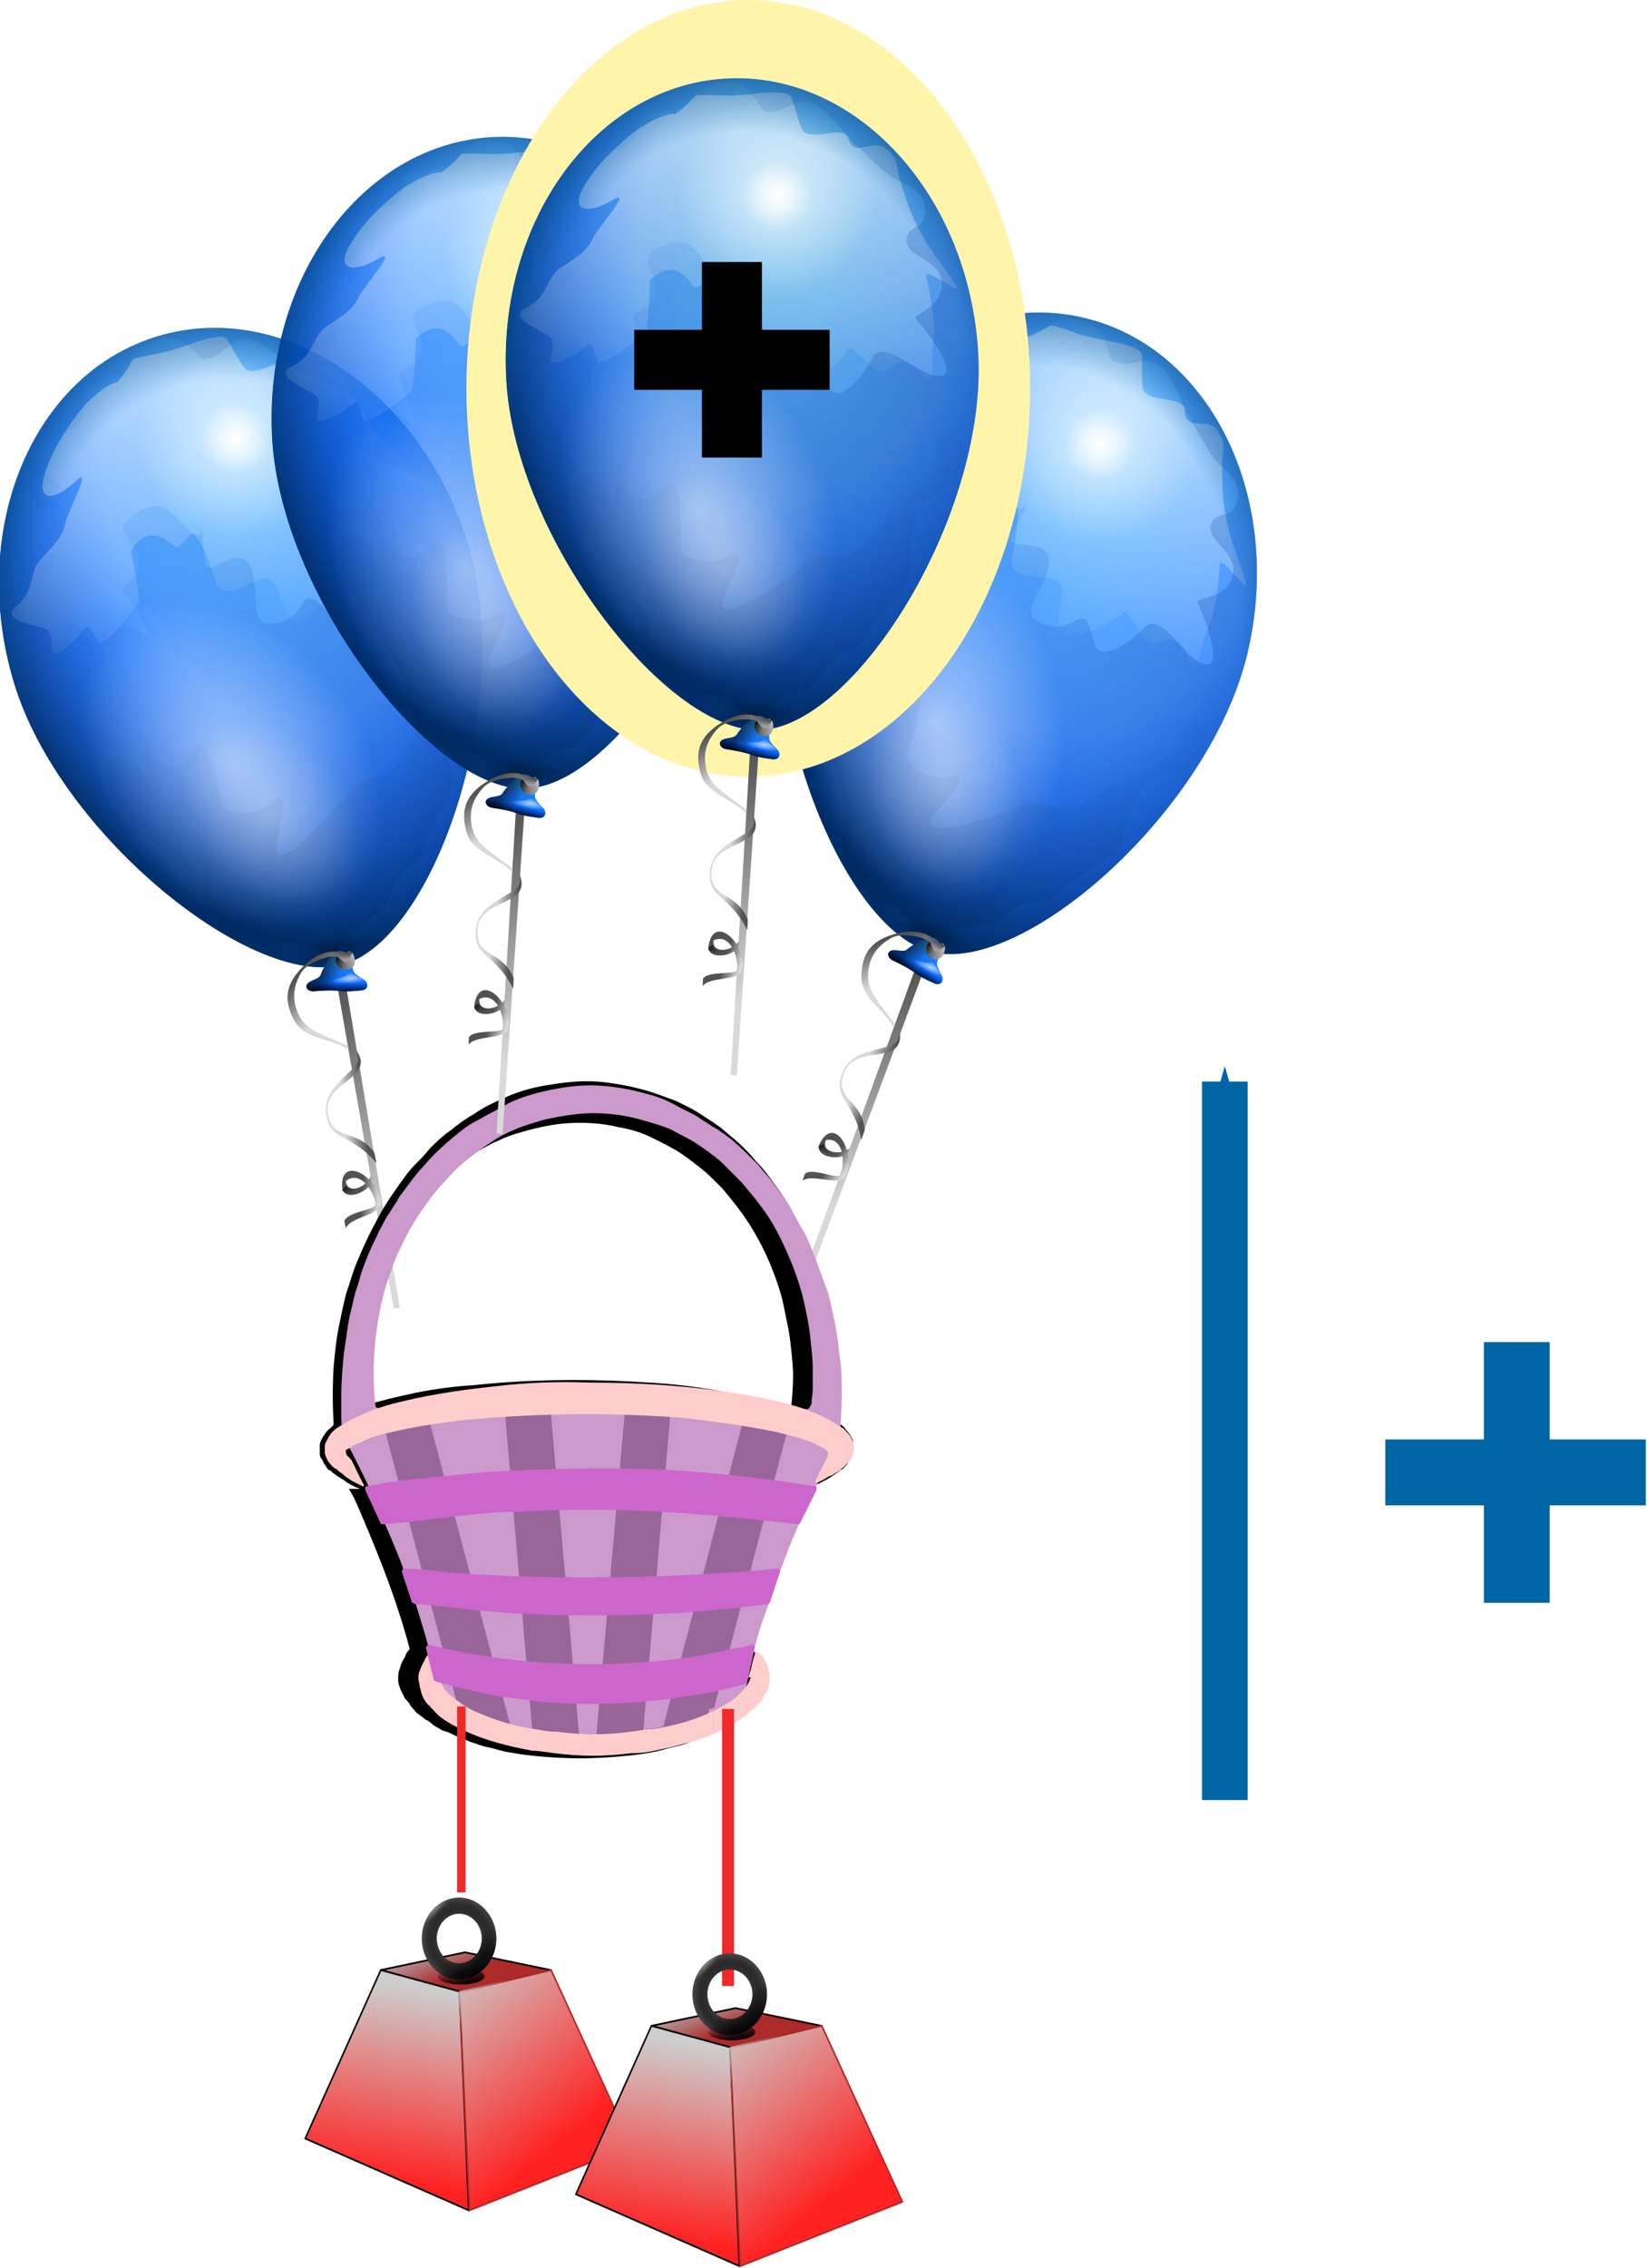 <?xml version="1.0" encoding="UTF-8" standalone="no"?>
<!-- Copyright 2021 mathsisfun.com -->
<svg xmlns:sodipodi="http://sodipodi.sourceforge.net/DTD/sodipodi-0.dtd" xmlns="http://www.w3.org/2000/svg" xmlns:xlink="http://www.w3.org/1999/xlink" width="130.3" height="179.3" version="1.1">
<defs>
	<linearGradient id="id1">
		<stop offset="0" style="stop-color:#525252; stop-opacity:1;"/>
		<stop offset="1" style="stop-color:#d9d9d9; stop-opacity:1;"/>
	</linearGradient>
	<linearGradient id="id2">
		<stop offset="0" style="stop-color:#34abff; stop-opacity:1;"/>
		<stop offset="1" style="stop-color:#0057ff; stop-opacity:1;"/>
	</linearGradient>
	<linearGradient id="id3">
		<stop offset="0" style="stop-color:#00575f; stop-opacity:0;"/>
		<stop offset="0.5" style="stop-color:#0062ff; stop-opacity:0;"/>
		<stop offset="1" style="stop-color:#002859; stop-opacity:1;"/>
	</linearGradient>
	<linearGradient id="id4">
		<stop offset="0" style="stop-color:white; stop-opacity:1;"/>
		<stop offset="1" style="stop-color:white; stop-opacity:0;"/>
	</linearGradient>
	<linearGradient id="id5">
		<stop offset="0" style="stop-color:black; stop-opacity:1;"/>
		<stop offset="1" style="stop-color:black; stop-opacity:0;"/>
	</linearGradient>
	<linearGradient id="id6">
		<stop offset="0" style="stop-color:#00f1ff; stop-opacity:0;"/>
		<stop offset="0.5" style="stop-color:#00c9ff; stop-opacity:0;"/>
		<stop offset="0.75" style="stop-color:#0065a6; stop-opacity:0;"/>
		<stop offset="1" style="stop-color:#002454; stop-opacity:1;"/>
	</linearGradient>
	<linearGradient id="id7">
		<stop offset="0" style="stop-color:#b6b6b6; stop-opacity:1;"/>
		<stop offset="1" style="stop-color:#ac2a2a; stop-opacity:1;"/>
	</linearGradient>
	<linearGradient id="id8">
		<stop offset="0" style="stop-color:#cdcdcd; stop-opacity:1;"/>
		<stop offset="1" style="stop-color:#ff2221; stop-opacity:1;"/>
	</linearGradient>
	<linearGradient id="id9">
		<stop offset="0" style="stop-color:white; stop-opacity:1;"/>
		<stop offset="1" style="stop-color:#5f5f5f; stop-opacity:0;"/>
	</linearGradient>
	<linearGradient id="id10">
		<stop offset="0" style="stop-color:black; stop-opacity:0;"/>
		<stop offset="0.5" style="stop-color:black; stop-opacity:0.05;"/>
		<stop offset="1" style="stop-color:#777777; stop-opacity:0.6;"/>
	</linearGradient>
	<linearGradient id="id11">
		<stop offset="0" style="stop-color:black; stop-opacity:0;"/>
		<stop offset="1" style="stop-color:black; stop-opacity:1;"/>
	</linearGradient>
	<linearGradient id="id12">
		<stop offset="0" style="stop-color:white; stop-opacity:0.36;"/>
		<stop offset="1" style="stop-color:white; stop-opacity:0;"/>
	</linearGradient>
	<linearGradient id="id47" gradientTransform="matrix(0.366,0,0,2.731,0,-6)" xlink:href="#id1" x1="1063" y1="281.1" x2="1075" y2="396.2" gradientUnits="userSpaceOnUse"/>
	<radialGradient id="id48" r="330.328" fx="462.465" fy="233.671" cx="462.5" cy="233.7" gradientTransform="matrix(0.968,-0.215,0.297,1.335,-211.6,-61.667)" xlink:href="#id2" gradientUnits="userSpaceOnUse"/>
	<radialGradient id="id49" r="372.486" fx="478.657" fy="290.044" cx="478.7" cy="290" gradientTransform="matrix(0.968,-0.215,0.297,1.335,-211.6,-61.667)" xlink:href="#id3" gradientUnits="userSpaceOnUse"/>
	<linearGradient id="id50" gradientTransform="matrix(1.184,-0.263,0.179,0.805,-201.806,-17.563)" xlink:href="#id4" x1="350.4" y1="168.4" x2="285.9" y2="601.2" gradientUnits="userSpaceOnUse"/>
	<radialGradient id="id51" r="94.286" fx="457.143" fy="263.791" cx="457.1" cy="263.8" xlink:href="#id4" gradientUnits="userSpaceOnUse"/>
	<radialGradient id="id52" r="94.286" fx="457.143" fy="263.791" cx="457.1" cy="263.8" xlink:href="#id4" gradientUnits="userSpaceOnUse"/>
	<linearGradient id="id53" gradientTransform="matrix(0.831,-0.185,0.255,1.146,-201.806,-17.563)" xlink:href="#id3" x1="-683.5" y1="-283.4" x2="1100.7" y2="504.6" gradientUnits="userSpaceOnUse"/>
	<radialGradient id="id54" r="175.437" fx="480.134" fy="516.869" cx="480.1" cy="516.9" gradientTransform="scale(0.84,1.191)" xlink:href="#id4" gradientUnits="userSpaceOnUse"/>
	<radialGradient id="id55" r="175.437" fx="480.134" fy="516.869" cx="480.1" cy="516.9" gradientTransform="scale(0.84,1.191)" xlink:href="#id4" gradientUnits="userSpaceOnUse"/>
	<linearGradient id="id56" gradientTransform="matrix(1.23,-0.273,0.172,0.775,-201.806,-17.563)" xlink:href="#id5" x1="336.2" y1="1203.6" x2="345.4" y2="608.4" gradientUnits="userSpaceOnUse"/>
	<radialGradient id="id57" r="359.535" fx="413.888" fy="440.374" cx="413.9" cy="440.4" gradientTransform="matrix(0.968,-0.215,0.297,1.335,-211.6,-61.667)" xlink:href="#id6" gradientUnits="userSpaceOnUse"/>
	<radialGradient id="id58" r="32.826" fx="269.789" fy="1031.84" cx="269.8" cy="1031.8" gradientTransform="scale(1.393,0.718)" xlink:href="#id5" gradientUnits="userSpaceOnUse"/>
	<linearGradient id="id59" gradientTransform="matrix(1.219,0,0,0.82,0,-6)" xlink:href="#id2" x1="309.2" y1="900.8" x2="302.3" y2="958.6" gradientUnits="userSpaceOnUse"/>
	<linearGradient id="id60" gradientTransform="matrix(1.219,0,0,0.82,0,-6)" xlink:href="#id5" x1="299.3" y1="959.7" x2="301.4" y2="945.2" gradientUnits="userSpaceOnUse"/>
	<linearGradient id="id61" gradientTransform="matrix(1.219,0,0,0.82,0,-6)" xlink:href="#id5" x1="293.1" y1="901.7" x2="311.9" y2="937.8" gradientUnits="userSpaceOnUse"/>
	<linearGradient id="id62" gradientTransform="matrix(1.219,0,0,0.82,0,-6)" xlink:href="#id5" x1="293.2" y1="923.8" x2="310.5" y2="927.1" gradientUnits="userSpaceOnUse"/>
	<radialGradient id="id63" r="15.406" fx="214.764" fy="1378.8" cx="214.8" cy="1378.8" gradientTransform="matrix(1.469,0,0,0.425,72.665,179.829)" xlink:href="#id4" gradientUnits="userSpaceOnUse"/>
	<radialGradient id="id64" r="8.571" fx="378.571" fy="752.362" cx="378.6" cy="752.4" xlink:href="#id4" gradientUnits="userSpaceOnUse"/>
	<radialGradient id="id65" r="27.48" fx="370.706" fy="771.549" cx="370.7" cy="771.5" gradientTransform="matrix(1.015,0,0,0.985,0,-6)" xlink:href="#id1" gradientUnits="userSpaceOnUse"/>
	<linearGradient id="id66" gradientTransform="matrix(0.645,0,0,1.552,0,-6)" xlink:href="#id1" x1="608.3" y1="588" x2="572" y2="590.6" gradientUnits="userSpaceOnUse"/>
	<linearGradient id="id67" gradientTransform="matrix(0.814,0,0,1.229,0,-6)" xlink:href="#id1" x1="469" y1="838.2" x2="491.7" y2="843.2" gradientUnits="userSpaceOnUse"/>
	<linearGradient id="id68" gradientTransform="matrix(0.814,0,0,0.832,13.674,316.168)" xlink:href="#id5" x1="432.3" y1="816.7" x2="442.9" y2="835" gradientUnits="userSpaceOnUse"/>
	<linearGradient id="id69" gradientTransform="scale(1.015,0.985)" xlink:href="#id5" x1="370.8" y1="747.4" x2="381.5" y2="754.6" gradientUnits="userSpaceOnUse"/>
	<linearGradient id="id70" gradientTransform="matrix(0.822,0,0,1.216,0,-6)" xlink:href="#id1" x1="423.8" y1="614.4" x2="448.1" y2="654.1" gradientUnits="userSpaceOnUse"/>
	<radialGradient id="id71" r="14.647" fx="247.709" fy="1161.42" cx="247.7" cy="1161.1" gradientTransform="scale(1.58,0.633)" xlink:href="#id5" gradientUnits="userSpaceOnUse"/>
	<linearGradient id="id72" gradientTransform="matrix(0.366,0,0,2.731,0,-6)" xlink:href="#id1" x1="1063" y1="281.1" x2="1075" y2="396.2" gradientUnits="userSpaceOnUse"/>
	<radialGradient id="id73" r="330.328" fx="462.465" fy="233.671" cx="462.5" cy="233.7" gradientTransform="matrix(0.968,-0.215,0.297,1.335,-211.6,-61.667)" xlink:href="#id2" gradientUnits="userSpaceOnUse"/>
	<radialGradient id="id74" r="372.486" fx="478.657" fy="290.044" cx="478.7" cy="290" gradientTransform="matrix(0.968,-0.215,0.297,1.335,-211.6,-61.667)" xlink:href="#id3" gradientUnits="userSpaceOnUse"/>
	<linearGradient id="id75" gradientTransform="matrix(1.184,-0.263,0.179,0.805,-201.806,-17.563)" xlink:href="#id4" x1="350.4" y1="168.4" x2="285.9" y2="601.2" gradientUnits="userSpaceOnUse"/>
	<radialGradient id="id76" r="94.286" fx="457.143" fy="263.791" cx="457.1" cy="263.8" xlink:href="#id4" gradientUnits="userSpaceOnUse"/>
	<radialGradient id="id77" r="94.286" fx="457.143" fy="263.791" cx="457.1" cy="263.8" xlink:href="#id4" gradientUnits="userSpaceOnUse"/>
	<linearGradient id="id78" gradientTransform="matrix(0.831,-0.185,0.255,1.146,-201.806,-17.563)" xlink:href="#id3" x1="-683.5" y1="-283.4" x2="1100.7" y2="504.6" gradientUnits="userSpaceOnUse"/>
	<radialGradient id="id79" r="175.437" fx="480.134" fy="516.869" cx="480.1" cy="516.9" gradientTransform="scale(0.84,1.191)" xlink:href="#id4" gradientUnits="userSpaceOnUse"/>
	<radialGradient id="id80" r="175.437" fx="480.134" fy="516.869" cx="480.1" cy="516.9" gradientTransform="scale(0.84,1.191)" xlink:href="#id4" gradientUnits="userSpaceOnUse"/>
	<linearGradient id="id81" gradientTransform="matrix(1.23,-0.273,0.172,0.775,-201.806,-17.563)" xlink:href="#id5" x1="336.2" y1="1203.6" x2="345.4" y2="608.4" gradientUnits="userSpaceOnUse"/>
	<radialGradient id="id82" r="359.535" fx="413.888" fy="440.374" cx="413.9" cy="440.4" gradientTransform="matrix(0.968,-0.215,0.297,1.335,-211.6,-61.667)" xlink:href="#id6" gradientUnits="userSpaceOnUse"/>
	<radialGradient id="id83" r="32.826" fx="269.789" fy="1031.84" cx="269.8" cy="1031.8" gradientTransform="scale(1.393,0.718)" xlink:href="#id5" gradientUnits="userSpaceOnUse"/>
	<linearGradient id="id84" gradientTransform="matrix(1.219,0,0,0.82,0,-6)" xlink:href="#id2" x1="309.2" y1="900.8" x2="302.3" y2="958.6" gradientUnits="userSpaceOnUse"/>
	<linearGradient id="id85" gradientTransform="matrix(1.219,0,0,0.82,0,-6)" xlink:href="#id5" x1="299.3" y1="959.7" x2="301.4" y2="945.2" gradientUnits="userSpaceOnUse"/>
	<linearGradient id="id86" gradientTransform="matrix(1.219,0,0,0.82,0,-6)" xlink:href="#id5" x1="293.1" y1="901.7" x2="311.9" y2="937.8" gradientUnits="userSpaceOnUse"/>
	<linearGradient id="id87" gradientTransform="matrix(1.219,0,0,0.82,0,-6)" xlink:href="#id5" x1="293.2" y1="923.8" x2="310.5" y2="927.1" gradientUnits="userSpaceOnUse"/>
	<radialGradient id="id88" r="15.406" fx="214.764" fy="1378.8" cx="214.8" cy="1378.8" gradientTransform="matrix(1.469,0,0,0.425,72.665,179.829)" xlink:href="#id4" gradientUnits="userSpaceOnUse"/>
	<radialGradient id="id89" r="8.571" fx="378.571" fy="752.362" cx="378.6" cy="752.4" xlink:href="#id4" gradientUnits="userSpaceOnUse"/>
	<radialGradient id="id90" r="27.48" fx="370.706" fy="771.549" cx="370.7" cy="771.5" gradientTransform="matrix(1.015,0,0,0.985,0,-6)" xlink:href="#id1" gradientUnits="userSpaceOnUse"/>
	<linearGradient id="id91" gradientTransform="matrix(0.645,0,0,1.552,0,-6)" xlink:href="#id1" x1="608.3" y1="588" x2="572" y2="590.6" gradientUnits="userSpaceOnUse"/>
	<linearGradient id="id92" gradientTransform="matrix(0.814,0,0,1.229,0,-6)" xlink:href="#id1" x1="469" y1="838.2" x2="491.7" y2="843.2" gradientUnits="userSpaceOnUse"/>
	<linearGradient id="id93" gradientTransform="matrix(0.814,0,0,0.832,13.674,316.168)" xlink:href="#id5" x1="432.3" y1="816.7" x2="442.9" y2="835" gradientUnits="userSpaceOnUse"/>
	<linearGradient id="id94" gradientTransform="scale(1.015,0.985)" xlink:href="#id5" x1="370.8" y1="747.4" x2="381.5" y2="754.6" gradientUnits="userSpaceOnUse"/>
	<linearGradient id="id95" gradientTransform="matrix(0.822,0,0,1.216,0,-6)" xlink:href="#id1" x1="423.8" y1="614.4" x2="448.1" y2="654.1" gradientUnits="userSpaceOnUse"/>
	<radialGradient id="id96" r="14.647" fx="247.709" fy="1161.42" cx="247.7" cy="1161.1" gradientTransform="scale(1.58,0.633)" xlink:href="#id5" gradientUnits="userSpaceOnUse"/>
	<linearGradient id="id22" gradientTransform="matrix(0.366,0,0,2.731,0,-6)" xlink:href="#id1" x1="1063" y1="281.1" x2="1075" y2="396.2" gradientUnits="userSpaceOnUse"/>
	<radialGradient id="id23" r="330.328" fx="462.465" fy="233.671" cx="462.5" cy="233.7" gradientTransform="matrix(0.968,-0.215,0.297,1.335,-211.6,-61.667)" xlink:href="#id2" gradientUnits="userSpaceOnUse"/>
	<radialGradient id="id24" r="372.486" fx="478.657" fy="290.044" cx="478.7" cy="290" gradientTransform="matrix(0.968,-0.215,0.297,1.335,-211.6,-61.667)" xlink:href="#id3" gradientUnits="userSpaceOnUse"/>
	<linearGradient id="id25" gradientTransform="matrix(1.184,-0.263,0.179,0.805,-201.806,-17.563)" xlink:href="#id4" x1="350.4" y1="168.4" x2="285.9" y2="601.2" gradientUnits="userSpaceOnUse"/>
	<radialGradient id="id26" r="94.286" fx="457.143" fy="263.791" cx="457.1" cy="263.8" xlink:href="#id4" gradientUnits="userSpaceOnUse"/>
	<radialGradient id="id27" r="94.286" fx="457.143" fy="263.791" cx="457.1" cy="263.8" xlink:href="#id4" gradientUnits="userSpaceOnUse"/>
	<linearGradient id="id28" gradientTransform="matrix(0.831,-0.185,0.255,1.146,-201.806,-17.563)" xlink:href="#id3" x1="-683.5" y1="-283.4" x2="1100.7" y2="504.6" gradientUnits="userSpaceOnUse"/>
	<radialGradient id="id29" r="175.437" fx="480.134" fy="516.869" cx="480.1" cy="516.9" gradientTransform="scale(0.84,1.191)" xlink:href="#id4" gradientUnits="userSpaceOnUse"/>
	<radialGradient id="id30" r="175.437" fx="480.134" fy="516.869" cx="480.1" cy="516.9" gradientTransform="scale(0.84,1.191)" xlink:href="#id4" gradientUnits="userSpaceOnUse"/>
	<linearGradient id="id31" gradientTransform="matrix(1.23,-0.273,0.172,0.775,-201.806,-17.563)" xlink:href="#id5" x1="336.2" y1="1203.6" x2="345.4" y2="608.4" gradientUnits="userSpaceOnUse"/>
	<radialGradient id="id32" r="359.535" fx="413.888" fy="440.374" cx="413.9" cy="440.4" gradientTransform="matrix(0.968,-0.215,0.297,1.335,-211.6,-61.667)" xlink:href="#id6" gradientUnits="userSpaceOnUse"/>
	<radialGradient id="id33" r="32.826" fx="269.789" fy="1031.84" cx="269.8" cy="1031.8" gradientTransform="scale(1.393,0.718)" xlink:href="#id5" gradientUnits="userSpaceOnUse"/>
	<linearGradient id="id34" gradientTransform="matrix(1.219,0,0,0.82,0,-6)" xlink:href="#id2" x1="309.2" y1="900.8" x2="302.3" y2="958.6" gradientUnits="userSpaceOnUse"/>
	<linearGradient id="id35" gradientTransform="matrix(1.219,0,0,0.82,0,-6)" xlink:href="#id5" x1="299.3" y1="959.7" x2="301.4" y2="945.2" gradientUnits="userSpaceOnUse"/>
	<linearGradient id="id36" gradientTransform="matrix(1.219,0,0,0.82,0,-6)" xlink:href="#id5" x1="293.1" y1="901.7" x2="311.9" y2="937.8" gradientUnits="userSpaceOnUse"/>
	<linearGradient id="id37" gradientTransform="matrix(1.219,0,0,0.82,0,-6)" xlink:href="#id5" x1="293.2" y1="923.8" x2="310.5" y2="927.1" gradientUnits="userSpaceOnUse"/>
	<radialGradient id="id38" r="15.406" fx="214.764" fy="1378.8" cx="214.8" cy="1378.8" gradientTransform="matrix(1.469,0,0,0.425,72.665,179.829)" xlink:href="#id4" gradientUnits="userSpaceOnUse"/>
	<radialGradient id="id39" r="8.571" fx="378.571" fy="752.362" cx="378.6" cy="752.4" xlink:href="#id4" gradientUnits="userSpaceOnUse"/>
	<radialGradient id="id40" r="27.48" fx="370.706" fy="771.549" cx="370.7" cy="771.5" gradientTransform="matrix(1.015,0,0,0.985,0,-6)" xlink:href="#id1" gradientUnits="userSpaceOnUse"/>
	<linearGradient id="id41" gradientTransform="matrix(0.645,0,0,1.552,0,-6)" xlink:href="#id1" x1="608.3" y1="588" x2="572" y2="590.6" gradientUnits="userSpaceOnUse"/>
	<linearGradient id="id42" gradientTransform="matrix(0.814,0,0,1.229,0,-6)" xlink:href="#id1" x1="469" y1="838.2" x2="491.7" y2="843.2" gradientUnits="userSpaceOnUse"/>
	<linearGradient id="id43" gradientTransform="matrix(0.814,0,0,0.832,13.674,316.168)" xlink:href="#id5" x1="432.3" y1="816.7" x2="442.9" y2="835" gradientUnits="userSpaceOnUse"/>
	<linearGradient id="id44" gradientTransform="scale(1.015,0.985)" xlink:href="#id5" x1="370.8" y1="747.4" x2="381.5" y2="754.6" gradientUnits="userSpaceOnUse"/>
	<linearGradient id="id45" gradientTransform="matrix(0.822,0,0,1.216,0,-6)" xlink:href="#id1" x1="423.8" y1="614.4" x2="448.1" y2="654.1" gradientUnits="userSpaceOnUse"/>
	<radialGradient id="id46" r="14.647" fx="247.709" fy="1161.42" cx="247.7" cy="1161.1" gradientTransform="scale(1.58,0.633)" xlink:href="#id5" gradientUnits="userSpaceOnUse"/>
	<marker id="id97" style="overflow:visible;" orient="auto">
		<path transform="matrix(-0.4,0,0,-0.4,-4,0)" style="fill:#0065a4; stroke:#0065a4; stroke-width:1pt;" d="M 0,0 5,-5 -12.5,0 5,5 Z"/>
	</marker>
	<linearGradient id="id13" gradientTransform="matrix(0.793,0,0,1,-1685.19,673.903)" xlink:href="#id7" x1="391.1" y1="463.6" x2="399.1" y2="493.1" gradientUnits="userSpaceOnUse"/>
	<linearGradient id="id14" gradientTransform="matrix(0.793,0,0,1,-1685.19,673.903)" xlink:href="#id8" x1="368.4" y1="493.1" x2="353.2" y2="631.4" gradientUnits="userSpaceOnUse"/>
	<linearGradient id="id15" gradientTransform="matrix(0.793,0,0,1,-1685.19,673.903)" xlink:href="#id8" x1="436.9" y1="466.4" x2="517" y2="610.9" gradientUnits="userSpaceOnUse"/>
	<linearGradient id="id16" gradientTransform="matrix(0.793,0,0,1,-1685.19,673.903)" xlink:href="#id7" x1="431.9" y1="492.6" x2="446.1" y2="512.1" gradientUnits="userSpaceOnUse"/>
	<radialGradient id="id17" r="9.484" fx="406.461" fy="444.923" cx="406.5" cy="444.9" gradientTransform="matrix(1,0,0,0.941,0,26.388)" xlink:href="#id9" gradientUnits="userSpaceOnUse"/>
	<radialGradient id="id18" r="9.484" fx="406.461" fy="444.923" cx="406.5" cy="444.9" gradientTransform="matrix(1,0,0,0.941,0,26.388)" xlink:href="#id10" gradientUnits="userSpaceOnUse"/>
	<linearGradient id="id19" gradientTransform="translate(0.102,5.145)" xlink:href="#id11" x1="408.5" y1="441.1" x2="412.4" y2="447.2" gradientUnits="userSpaceOnUse"/>
	<radialGradient id="id20" r="9.484" fx="387.773" fy="437.36" cx="387.8" cy="437.4" gradientTransform="matrix(0.109,0.12,-0.462,0.42,560.065,207.9)" xlink:href="#id12" gradientUnits="userSpaceOnUse"/>
	<linearGradient id="id21" xlink:href="#id11" x1="429.6" y1="482" x2="432.4" y2="493.9" gradientUnits="userSpaceOnUse"/>
	<linearGradient id="id98" gradientTransform="matrix(0.793,0,0,1,-1685.19,673.903)" xlink:href="#id7" x1="391.1" y1="463.6" x2="399.1" y2="493.1" gradientUnits="userSpaceOnUse"/>
	<linearGradient id="id99" gradientTransform="matrix(0.793,0,0,1,-1685.19,673.903)" xlink:href="#id8" x1="368.4" y1="493.1" x2="353.2" y2="631.4" gradientUnits="userSpaceOnUse"/>
	<linearGradient id="id100" gradientTransform="matrix(0.793,0,0,1,-1685.19,673.903)" xlink:href="#id8" x1="436.9" y1="466.4" x2="517" y2="610.9" gradientUnits="userSpaceOnUse"/>
	<linearGradient id="id101" gradientTransform="matrix(0.793,0,0,1,-1685.19,673.903)" xlink:href="#id7" x1="431.9" y1="492.6" x2="446.1" y2="512.1" gradientUnits="userSpaceOnUse"/>
	<radialGradient id="id102" r="9.484" fx="406.461" fy="444.923" cx="406.5" cy="444.9" gradientTransform="matrix(1,0,0,0.941,0,26.388)" xlink:href="#id9" gradientUnits="userSpaceOnUse"/>
	<radialGradient id="id103" r="9.484" fx="406.461" fy="444.923" cx="406.5" cy="444.9" gradientTransform="matrix(1,0,0,0.941,0,26.388)" xlink:href="#id10" gradientUnits="userSpaceOnUse"/>
	<linearGradient id="id104" gradientTransform="translate(0.102,5.145)" xlink:href="#id11" x1="408.5" y1="441.1" x2="412.4" y2="447.2" gradientUnits="userSpaceOnUse"/>
	<radialGradient id="id105" r="9.484" fx="387.773" fy="437.36" cx="387.8" cy="437.4" gradientTransform="matrix(0.109,0.12,-0.462,0.42,560.065,207.9)" xlink:href="#id12" gradientUnits="userSpaceOnUse"/>
	<linearGradient id="id106" xlink:href="#id11" x1="429.6" y1="482" x2="432.4" y2="493.9" gradientUnits="userSpaceOnUse"/>
	<linearGradient id="id107" gradientTransform="matrix(0.366,0,0,2.731,0,-6)" xlink:href="#id1" x1="1063" y1="281.1" x2="1075" y2="396.2" gradientUnits="userSpaceOnUse"/>
	<radialGradient id="id108" r="330.328" fx="462.465" fy="233.671" cx="462.5" cy="233.7" gradientTransform="matrix(0.968,-0.215,0.297,1.335,-211.6,-61.667)" xlink:href="#id2" gradientUnits="userSpaceOnUse"/>
	<radialGradient id="id109" r="372.486" fx="478.657" fy="290.044" cx="478.7" cy="290" gradientTransform="matrix(0.968,-0.215,0.297,1.335,-211.6,-61.667)" xlink:href="#id3" gradientUnits="userSpaceOnUse"/>
	<linearGradient id="id110" gradientTransform="matrix(1.184,-0.263,0.179,0.805,-201.806,-17.563)" xlink:href="#id4" x1="350.4" y1="168.4" x2="285.9" y2="601.2" gradientUnits="userSpaceOnUse"/>
	<radialGradient id="id111" r="94.286" fx="457.143" fy="263.791" cx="457.1" cy="263.8" xlink:href="#id4" gradientUnits="userSpaceOnUse"/>
	<radialGradient id="id112" r="94.286" fx="457.143" fy="263.791" cx="457.1" cy="263.8" xlink:href="#id4" gradientUnits="userSpaceOnUse"/>
	<linearGradient id="id113" gradientTransform="matrix(0.831,-0.185,0.255,1.146,-201.806,-17.563)" xlink:href="#id3" x1="-683.5" y1="-283.4" x2="1100.7" y2="504.6" gradientUnits="userSpaceOnUse"/>
	<radialGradient id="id114" r="175.437" fx="480.134" fy="516.869" cx="480.1" cy="516.9" gradientTransform="scale(0.84,1.191)" xlink:href="#id4" gradientUnits="userSpaceOnUse"/>
	<radialGradient id="id115" r="175.437" fx="480.134" fy="516.869" cx="480.1" cy="516.9" gradientTransform="scale(0.84,1.191)" xlink:href="#id4" gradientUnits="userSpaceOnUse"/>
	<linearGradient id="id116" gradientTransform="matrix(1.23,-0.273,0.172,0.775,-201.806,-17.563)" xlink:href="#id5" x1="336.2" y1="1203.6" x2="345.4" y2="608.4" gradientUnits="userSpaceOnUse"/>
	<radialGradient id="id117" r="359.535" fx="413.888" fy="440.374" cx="413.9" cy="440.4" gradientTransform="matrix(0.968,-0.215,0.297,1.335,-211.6,-61.667)" xlink:href="#id6" gradientUnits="userSpaceOnUse"/>
	<radialGradient id="id118" r="32.826" fx="269.789" fy="1031.84" cx="269.8" cy="1031.8" gradientTransform="scale(1.393,0.718)" xlink:href="#id5" gradientUnits="userSpaceOnUse"/>
	<linearGradient id="id119" gradientTransform="matrix(1.219,0,0,0.82,0,-6)" xlink:href="#id2" x1="309.2" y1="900.8" x2="302.3" y2="958.6" gradientUnits="userSpaceOnUse"/>
	<linearGradient id="id120" gradientTransform="matrix(1.219,0,0,0.82,0,-6)" xlink:href="#id5" x1="299.3" y1="959.7" x2="301.4" y2="945.2" gradientUnits="userSpaceOnUse"/>
	<linearGradient id="id121" gradientTransform="matrix(1.219,0,0,0.82,0,-6)" xlink:href="#id5" x1="293.1" y1="901.7" x2="311.9" y2="937.8" gradientUnits="userSpaceOnUse"/>
	<linearGradient id="id122" gradientTransform="matrix(1.219,0,0,0.82,0,-6)" xlink:href="#id5" x1="293.2" y1="923.8" x2="310.5" y2="927.1" gradientUnits="userSpaceOnUse"/>
	<radialGradient id="id123" r="15.406" fx="214.764" fy="1378.8" cx="214.8" cy="1378.8" gradientTransform="matrix(1.469,0,0,0.425,72.665,179.829)" xlink:href="#id4" gradientUnits="userSpaceOnUse"/>
	<radialGradient id="id124" r="8.571" fx="378.571" fy="752.362" cx="378.6" cy="752.4" xlink:href="#id4" gradientUnits="userSpaceOnUse"/>
	<radialGradient id="id125" r="27.48" fx="370.706" fy="771.549" cx="370.7" cy="771.5" gradientTransform="matrix(1.015,0,0,0.985,0,-6)" xlink:href="#id1" gradientUnits="userSpaceOnUse"/>
	<linearGradient id="id126" gradientTransform="matrix(0.645,0,0,1.552,0,-6)" xlink:href="#id1" x1="608.3" y1="588" x2="572" y2="590.6" gradientUnits="userSpaceOnUse"/>
	<linearGradient id="id127" gradientTransform="matrix(0.814,0,0,1.229,0,-6)" xlink:href="#id1" x1="469" y1="838.2" x2="491.7" y2="843.2" gradientUnits="userSpaceOnUse"/>
	<linearGradient id="id128" gradientTransform="matrix(0.814,0,0,0.832,13.674,316.168)" xlink:href="#id5" x1="432.3" y1="816.7" x2="442.9" y2="835" gradientUnits="userSpaceOnUse"/>
	<linearGradient id="id129" gradientTransform="scale(1.015,0.985)" xlink:href="#id5" x1="370.8" y1="747.4" x2="381.5" y2="754.6" gradientUnits="userSpaceOnUse"/>
	<linearGradient id="id130" gradientTransform="matrix(0.822,0,0,1.216,0,-6)" xlink:href="#id1" x1="423.8" y1="614.4" x2="448.1" y2="654.1" gradientUnits="userSpaceOnUse"/>
	<radialGradient id="id131" r="14.647" fx="247.709" fy="1161.42" cx="247.7" cy="1161.1" gradientTransform="scale(1.58,0.633)" xlink:href="#id5" gradientUnits="userSpaceOnUse"/>
</defs>
<g transform="matrix(0.098,0,0,0.112,168.354,26.278)">
	<path style="fill:url(#id13); stroke:black; stroke-width:1.26; stroke-linecap:round; stroke-linejoin:round;" d="m -1410.4,1155.9 67.9,-12.5 69.6,12.6 -73.4,15.5 z"/>
	<path style="fill:url(#id14); stroke:black; stroke-width:1.26; stroke-linecap:round; stroke-linejoin:round;" d="m -1410.5,1155.9 63.5,15.1 7.5,154.5 -132,-50.7 z"/>
	<path style="fill:url(#id15); stroke:url(#id16); stroke-width:1.26; stroke-linecap:round; stroke-linejoin:round;" d="m -1347,1171.5 74,-15.6 65.1,124.2 -130.9,45.4 z"/>
	<g transform="matrix(3.162,0,0,3.241,-2632.33,-308.279)">
		<path style="fill:black;" d="m 406.4,436 c -5.2,0 -9.5,4 -9.5,8.9 0,4.9 4.2,8.9 9.5,8.9 5.2,0 9.5,-4 9.5,-8.9 0,-4.9 -4.3,-8.9 -9.5,-8.9 z m 0,3.5 c 3.2,0 5.8,2.4 5.8,5.4 0,3 -2.6,5.4 -5.8,5.4 -3.2,0 -5.7,-2.4 -5.7,-5.4 0,-3 2.6,-5.4 5.7,-5.4 z"/>
		<path style="fill:url(#id17);" d="m 406.4,436 c -5.2,0 -9.5,4 -9.5,8.9 0,4.9 4.2,8.9 9.5,8.9 5.2,0 9.5,-4 9.5,-8.9 0,-4.9 -4.3,-8.9 -9.5,-8.9 z m 0,3.5 c 3.2,0 5.8,2.4 5.8,5.4 0,3 -2.6,5.4 -5.8,5.4 -3.2,0 -5.7,-2.4 -5.7,-5.4 0,-3 2.6,-5.4 5.7,-5.4 z"/>
		<path style="fill:url(#id18);" d="m 406.4,436 c -5.2,0 -9.5,4 -9.5,8.9 0,4.9 4.2,8.9 9.5,8.9 5.2,0 9.5,-4 9.5,-8.9 0,-4.9 -4.3,-8.9 -9.5,-8.9 z m 0,3.5 c 3.2,0 5.8,2.4 5.8,5.4 0,3 -2.6,5.4 -5.8,5.4 -3.2,0 -5.7,-2.4 -5.7,-5.4 0,-3 2.6,-5.4 5.7,-5.4 z"/>
		<path style="fill:url(#id19);" d="m 406.4,436 c -5.2,0 -9.5,4 -9.5,8.9 0,4.9 4.2,8.9 9.5,8.9 5.2,0 9.5,-4 9.5,-8.9 0,-4.9 -4.3,-8.9 -9.5,-8.9 z m 0,3.5 c 3.2,0 5.8,2.4 5.8,5.4 0,3 -2.6,5.4 -5.8,5.4 -3.2,0 -5.7,-2.4 -5.7,-5.4 0,-3 2.6,-5.4 5.7,-5.4 z"/>
		<path style="fill:url(#id20);" d="m 406.4,436 c -5.2,0 -9.5,4 -9.5,8.9 0,4.9 4.2,8.9 9.5,8.9 5.2,0 9.5,-4 9.5,-8.9 0,-4.9 -4.3,-8.9 -9.5,-8.9 z m 0,3.5 c 3.2,0 5.8,2.4 5.8,5.4 0,3 -2.6,5.4 -5.8,5.4 -3.2,0 -5.7,-2.4 -5.7,-5.4 0,-3 2.6,-5.4 5.7,-5.4 z"/>
	</g>
	<ellipse cx="431" cy="488" rx="14.9" ry="5.9" transform="matrix(1.27,0,0,1,-1893.05,672.272)" style="fill:url(#id21);"/>
</g>
<g transform="matrix(0.062,0.03,-0.03,0.062,72.55,17.35)">
	<path style="fill:url(#id22);" d="m 369.8,746.3 40.3,399.2 h 7.1 L 379.8,745.3 Z"/>
	<path style="opacity:0.75; fill:url(#id23);" d="M 558.5,282.8 C 598.2,461.4 490.6,722.3 384,748.9 280.2,774.9 68.2,579.1 28.6,400.5 -11.1,221.9 75.5,50.6 221.7,18.1 368,-14.4 518.9,104.2 558.5,282.8 Z"/>
	<path style="fill:url(#id24);" d="M 558.5,282.8 C 598.2,461.4 490.6,722.3 384,748.9 280.2,774.9 68.2,579.1 28.6,400.5 -11.1,221.9 75.5,50.6 221.7,18.1 368,-14.4 518.9,104.2 558.5,282.8 Z"/>
	<path style="opacity:0.6; fill:url(#id25);" d="m 171.2,67.4 c -12.2,0.1 -36.5,19.8 -45.9,30.7 -19.2,22.4 -30.8,37.6 -41.8,62 -16.9,37.3 4.6,39.1 32.8,16.1 21.6,-17.5 -12.9,35.6 -15.8,47.4 -4.9,19.7 -25,31.8 -34.4,42.8 -9.8,11.5 -7.2,33.2 -27.6,47.1 -22.2,15.2 18.3,23.3 29.7,28.5 18.4,8.3 -10.8,46.5 27.9,20.1 22.8,-15.6 16.8,-31.5 31.9,-1.2 5,10 47.6,-37.1 49.6,-40.3 2.3,-3.7 -3.9,-56.9 -4.6,-60.4 0,0 13.1,-19.1 28.8,-15.2 24.4,6.1 16.7,28.8 38.7,3.1 11.2,-13 25.8,50.4 26.3,52.7 7.3,32.8 48.8,-4.9 62.3,3.7 14.4,9.2 9.1,39.3 25.7,49.9 13.1,8.4 43.3,-30.4 47.4,-36.9 13.6,-21.3 0.7,-23.5 38.1,0.3 26.4,16.8 22.4,-32 58.3,-1.2 21.8,18.7 6.8,-20.1 7.1,-33.8 0.6,-23.1 -11.9,-57.2 -20.1,-77.5 -4.6,-11.5 44.4,16.1 36.6,6.5 -14.2,-17.5 -32.7,-32.1 -45.9,-48.4 -17.1,-21 -24.4,-34.9 -36.6,-59.2 -10.5,-21 -5.9,-25.3 -22.6,-36 -17.6,-11.2 -33.6,17.9 -44.9,-4.7 -7.9,-15.7 -37.9,9.4 -52.7,0 -4.2,-2.7 -16.7,-32.7 -19.8,-36.6 -7,-8.6 -42.5,3.6 -54.2,6.2 -3.7,0.8 -7.4,1.7 -11.2,2.5 -12.8,2.8 -28.6,3.4 -42.5,6.5 -1,0.2 -12.5,19.5 -20.8,25.1 z"/>
	<path transform="matrix(0.414,-0.092,0.092,0.414,88.064,73.647)" style="fill:url(#id26);" d="m 551.4,263.8 c 0,52.1 -42.2,94.3 -94.3,94.3 -52.1,0 -94.3,-42.2 -94.3,-94.3 0,-52.1 42.2,-94.3 94.3,-94.3 52.1,0 94.3,42.2 94.3,94.3 z"/>
	<path transform="matrix(1.183,-0.263,0.263,1.183,-308.6,-51.166)" style="opacity:0.6; fill:url(#id27);" d="m 551.4,263.8 c 0,52.1 -42.2,94.3 -94.3,94.3 -52.1,0 -94.3,-42.2 -94.3,-94.3 0,-52.1 42.2,-94.3 94.3,-94.3 52.1,0 94.3,42.2 94.3,94.3 z"/>
	<path style="opacity:0.4; fill:url(#id28);" d="M 221.7,18.1 C 75.5,50.6 -11.1,221.9 28.6,400.5 68.2,579.1 280.2,774.9 384,748.9 490.6,722.3 598.2,461.4 558.5,282.8 518.9,104.2 368,-14.4 221.7,18.1 Z m -5.2,5.4 c 5.2,-1.6 11,-2.4 17.7,-2.3 19.4,0.5 32.7,26.5 38.1,26.7 20.5,0.5 30.7,-19.3 45.6,-18.9 18.6,0.5 21.2,8.7 32.8,16.1 10.8,6.9 24.3,20.2 38.7,29.4 11.8,7.5 32.7,24 47.1,27.6 13.5,3.4 31.7,11 34.7,24.5 6.3,28.5 -14.4,21.4 -14.9,38.4 -0.6,23.4 41.7,16.3 48,44.9 6.6,29.6 -30.8,41.3 -22,45.9 0.2,0 72.2,61.5 31,60.4 -23.1,-0.6 -67.8,-34.5 -74.7,-6.8 -2.5,10.1 -25.9,61.4 -44,39.1 -38.9,-47.9 -17.1,7.8 -68.8,6.5 -17,-0.5 -14.8,-19 -14.3,-37.8 2.1,-78.3 -54.6,-11.5 -55.2,-37.5 -1.7,-78.5 6.6,-10.1 -17.6,-40 -14.6,-18 -25.6,-36.8 -52.1,-23.6 -40.8,20.4 -6.4,29.5 -5,56.7 1.4,25.3 -31.7,21.7 -17.7,39 4.7,5.8 30.9,53.2 22.3,47.7 -3.4,-2.2 -6.8,-4.4 -10.3,-6.5 -36.7,-23.4 -37,43.6 -65.1,-3.1 -21.8,-36.3 -21,20.9 -50.2,37.5 -11.2,33.5 -15.4,9.8 -19.2,-7.5 -3.5,-15.6 -0.5,-28.6 -4.3,-45.9 -6.3,-28.2 15.8,-21 28.8,-41.5 7.6,-11.9 36.3,-30.4 9.3,-37.2 -14.1,-3.5 -37.5,6.5 -19.8,-10.2 11.4,-10.8 59.8,-50.4 37.2,-69.7 C 79.9,164.5 42.9,133.7 84.2,124.6 121,116.4 130.2,115.5 131,84.9 131.7,60 169.1,74 182.5,53 190.8,40 200.7,28.2 216.3,23.3 Z"/>
	<path transform="matrix(0.835,-0.55,0.55,0.835,-404.372,218.178)" style="opacity:0.53; fill:url(#id29);" d="M 568.6,602.4 C 568.6,731 495,835.3 404.3,835.3 313.6,835.2 240,731 240,602.4 c 0,-128.6 73.6,-232.9 164.3,-232.9 90.7,0 164.3,104.3 164.3,232.9 z"/>
	<path transform="matrix(0.498,-0.328,0.308,0.468,-79.096,415.274)" style="opacity:0.3; fill:url(#id30);" d="M 568.6,602.4 C 568.6,731 495,835.3 404.3,835.3 313.6,835.2 240,731 240,602.4 c 0,-128.6 73.6,-232.9 164.3,-232.9 90.7,0 164.3,104.3 164.3,232.9 z"/>
	<path style="opacity:0.1; fill:url(#id31);" d="m 223.2,647.4 c -18.3,-24.3 -61,-66.7 -84.6,-101.3 -13.4,-19.6 -23.3,-50.6 1.3,-50 37.3,1 33,59.6 31.6,-7 0,-4.3 29,44.9 54.8,4.4 20.5,-32.2 27.6,49.7 31.5,67.5 1.5,6.9 35.9,12.7 50,1.3 35.3,-28.7 6.9,34.4 6.6,48.2 -0.9,33.7 73.2,-41.6 76.7,-46 33,-41 50.8,-10.7 72.8,-45.1 23,-36.1 48.4,-65.4 66.2,-93.3 14.1,-22.1 -23,-31.2 10.1,-47.8 25.1,-12.5 21.8,45.6 16.2,54.3 -13.6,21.4 -38.6,14.2 -39.5,46 -0.5,19.9 -0.9,33.3 4.4,57 4.7,21.1 -20.5,53.5 -30.3,68.8 -13.8,21.7 -3.5,30.2 -31.6,44.3 -19.3,9.6 -21.8,50.3 -39.5,46 -13.7,11.1 -36.2,27.1 -46,35.1 -18.4,14.9 -39.3,-16.1 -68.4,-9.7 -22,4.9 -45.8,-9.5 -58.3,-20.2 -12,-10.3 -20.8,-37.5 -24.1,-52.6 z"/>
	<path style="fill:url(#id32);" d="M 558.5,282.8 C 598.2,461.4 490.6,722.3 384,748.9 280.2,774.9 68.2,579.1 28.6,400.5 -11.1,221.9 75.5,50.6 221.7,18.1 368,-14.4 518.9,104.2 558.5,282.8 Z"/>
	<path transform="matrix(0.956,-0.148,0.143,0.657,-91.365,302.372)" style="opacity:0.3; fill:url(#id33);" d="m 421.4,740.9 c 0,13 -20.5,23.6 -45.7,23.6 -25.3,0 -45.7,-10.6 -45.7,-23.6 0,-13 20.5,-23.6 45.7,-23.6 25.3,0 45.7,10.6 45.7,23.6 z"/>
	<path style="fill:url(#id34);" d="m 372.7,735.2 c -5.9,3.6 -15.4,17.3 -18.2,24.2 -1.5,3.9 -9.1,5.1 -13.1,7.1 -7.9,4 -3.7,11.1 4,11.1 10.4,0 20.3,0 30.3,2 7.6,1.5 15.4,1 23.2,1 7.9,0 9,-5.3 7.1,-9.1 -1.7,-3.5 -11,-7.8 -13.1,-12.1 -2.1,-4.1 -1.9,-18.3 -7.1,-22.2 -0.4,-0.3 -6.7,-6 -13.1,-2 z"/>
	<path style="fill:url(#id35);" d="m 372.7,735.2 c -5.9,3.6 -15.4,17.3 -18.2,24.2 -1.5,3.9 -9.1,5.1 -13.1,7.1 -7.9,4 -3.7,11.1 4,11.1 10.4,0 20.3,0 30.3,2 7.6,1.5 15.4,1 23.2,1 7.9,0 9,-5.3 7.1,-9.1 -1.7,-3.5 -11,-7.8 -13.1,-12.1 -2.1,-4.1 -1.9,-18.3 -7.1,-22.2 -0.4,-0.3 -6.7,-6 -13.1,-2 z"/>
	<path style="opacity:0.47; fill:url(#id36);" d="m 372.7,735.2 c -5.9,3.6 -15.4,17.3 -18.2,24.2 -1.5,3.9 -9.1,5.1 -13.1,7.1 -7.9,4 -3.7,11.1 4,11.1 10.4,0 20.3,0 30.3,2 7.6,1.5 15.4,1 23.2,1 7.9,0 9,-5.3 7.1,-9.1 -1.7,-3.5 -11,-7.8 -13.1,-12.1 -2.1,-4.1 -1.9,-18.3 -7.1,-22.2 -0.4,-0.3 -6.7,-6 -13.1,-2 z"/>
	<path style="opacity:0.51; fill:url(#id37);" d="m 372.7,735.2 c -5.9,3.6 -15.4,17.3 -18.2,24.2 -1.5,3.9 -9.1,5.1 -13.1,7.1 -7.9,4 -3.7,11.1 4,11.1 10.4,0 20.3,0 30.3,2 7.6,1.5 15.4,1 23.2,1 7.9,0 9,-5.3 7.1,-9.1 -1.7,-3.5 -11,-7.8 -13.1,-12.1 -2.1,-4.1 -1.9,-18.3 -7.1,-22.2 -0.4,-0.3 -6.7,-6 -13.1,-2 z"/>
	<path style="opacity:0.68; fill:url(#id38);" d="m 358.6,766.4 c 3.4,0.4 11.3,-0.3 16.6,-1.5 4.5,-1 7.2,-1.3 9.9,-3.8 3.9,-3.7 3.8,-0.5 9.1,1.9 2.9,3.1 7.2,2.1 10.1,8.1 2.9,2.7 -11.8,0 -15.9,0 -4.5,0 -8.3,-0.8 -12.4,-0.8 -2.9,0 -8.7,-1 -10.8,-1.5 -3.3,-0.8 -1.6,-1.4 -6.6,-2.3 z"/>
	<path transform="matrix(0.469,-0.172,0.344,0.939,-50.684,103.734)" style="opacity:0.47; fill:url(#id39);" d="m 387.1,752.4 c 0,4.7 -3.8,8.6 -8.6,8.6 -4.7,0 -8.6,-3.8 -8.6,-8.6 0,-4.7 3.8,-8.6 8.6,-8.6 4.7,0 8.6,3.8 8.6,8.6 z"/>
	<path style="fill:url(#id40);" d="m 384.1,745.8 c -0.3,0 -0.6,-0.2 -0.9,-0.3 7,1.5 0.1,-0.1 1.2,-1.6 -0.3,-0.2 -0.1,0.1 -0.2,0.2 l 4,-9.4 c 1.9,1.2 4,1.9 5.1,4.1 4.7,11.9 -2.8,20.8 -15.5,15.4 -8.6,-7.9 -5.4,-17.9 6.4,-18.8 z"/>
	<path style="fill:url(#id41);" d="m 389.1,849 c 19.5,32.6 -39.4,32.9 -38,67.4 1.4,34.8 31.5,19.8 50,50.3 l 1.4,12.1 c -27.2,-38 -52.1,-27.7 -53.2,-61.7 -1.1,-34.1 44.9,-45.6 40.6,-61.8 z"/>
	<path style="fill:url(#id42);" d="m 395.4,1000.7 c -9.3,13.3 -34.1,18 -34,2.5 0.4,-36.9 41.7,-9.8 42.9,20.4 0.6,14.7 -36.3,14 -42.1,26.9 l -1.1,-8.5 c 4.9,-11 39.1,-9.6 37.4,-17.7 -5.8,-27.9 -21.9,-36.1 -32.5,-27.5 1.3,15.1 21.3,9.9 28.9,-3.6 z"/>
	<path style="fill:url(#id43);" d="m 409.8,998.3 c -9.3,9 -48.5,18.3 -48.4,7.8 l 4.6,-4.3 c 1.3,10.3 35.7,0.5 43.4,-8.6 z"/>
	<path style="fill:url(#id44);" d="m 384.1,745.8 c -0.3,0 -0.6,-0.2 -0.9,-0.3 7,1.5 0.1,-0.1 1.2,-1.6 -0.3,-0.2 -0.1,0.1 -0.2,0.2 l 4,-9.4 c 1.9,1.2 4,1.9 5.1,4.1 4.7,11.9 -2.8,20.8 -15.5,15.4 -8.6,-7.9 -5.4,-17.9 6.4,-18.8 z"/>
	<path style="fill:url(#id45);" d="m 392.3,736.6 c -9.8,22.2 -13,1.4 -21.3,2.8 -12.7,0 -32.1,6.3 -39,16.6 -9.4,14 -13.1,28.9 -5.7,47.7 7.4,19 29.4,25.7 53.5,39.3 l 0.3,4 c -18.3,-14.3 -48.8,-14.9 -58.9,-36.5 -10.3,-21.9 -9.6,-39.6 10.2,-58.7 10.5,-9.7 22.8,-17.6 37.5,-17.9 z"/>
	<path style="opacity:0.64; fill:url(#id46);" d="m 392.3,736.6 c -9.8,22.2 -13,1.4 -21.3,2.8 -12.7,0 -16.8,-5.2 -2.1,-5.6 z"/>
</g>
<g transform="matrix(0.069,-0.005,0.005,0.069,-2.885,26.432)">
	<path style="fill:url(#id47);" d="m 369.8,746.3 40.3,399.2 h 7.1 L 379.8,745.3 Z"/>
	<path style="opacity:0.75; fill:url(#id48);" d="M 558.5,282.8 C 598.2,461.4 490.6,722.3 384,748.9 280.2,774.9 68.2,579.1 28.6,400.5 -11.1,221.9 75.5,50.6 221.7,18.1 368,-14.4 518.9,104.2 558.5,282.8 Z"/>
	<path style="fill:url(#id49);" d="M 558.5,282.8 C 598.2,461.4 490.6,722.3 384,748.9 280.2,774.9 68.2,579.1 28.6,400.5 -11.1,221.9 75.5,50.6 221.7,18.1 368,-14.4 518.9,104.2 558.5,282.8 Z"/>
	<path style="opacity:0.6; fill:url(#id50);" d="m 171.2,67.4 c -12.2,0.1 -36.5,19.8 -45.9,30.7 -19.2,22.4 -30.8,37.6 -41.8,62 -16.9,37.3 4.6,39.1 32.8,16.1 21.6,-17.5 -12.9,35.6 -15.8,47.4 -4.9,19.7 -25,31.8 -34.4,42.8 -9.8,11.5 -7.2,33.2 -27.6,47.1 -22.2,15.2 18.3,23.3 29.7,28.5 18.4,8.3 -10.8,46.5 27.9,20.1 22.8,-15.6 16.8,-31.5 31.9,-1.2 5,10 47.6,-37.1 49.6,-40.3 2.3,-3.7 -3.9,-56.9 -4.6,-60.4 0,0 13.1,-19.1 28.8,-15.2 24.4,6.1 16.7,28.8 38.7,3.1 11.2,-13 25.8,50.4 26.3,52.7 7.3,32.8 48.8,-4.9 62.3,3.7 14.4,9.2 9.1,39.3 25.7,49.9 13.1,8.4 43.3,-30.4 47.4,-36.9 13.6,-21.3 0.7,-23.5 38.1,0.3 26.4,16.8 22.4,-32 58.3,-1.2 21.8,18.7 6.8,-20.1 7.1,-33.8 0.6,-23.1 -11.9,-57.2 -20.1,-77.5 -4.6,-11.5 44.4,16.1 36.6,6.5 -14.2,-17.5 -32.7,-32.1 -45.9,-48.4 -17.1,-21 -24.4,-34.9 -36.6,-59.2 -10.5,-21 -5.9,-25.3 -22.6,-36 -17.6,-11.2 -33.6,17.9 -44.9,-4.7 -7.9,-15.7 -37.9,9.4 -52.7,0 -4.2,-2.7 -16.7,-32.7 -19.8,-36.6 -7,-8.6 -42.5,3.6 -54.2,6.2 -3.7,0.8 -7.4,1.7 -11.2,2.5 -12.8,2.8 -28.6,3.4 -42.5,6.5 -1,0.2 -12.5,19.5 -20.8,25.1 z"/>
	<path transform="matrix(0.414,-0.092,0.092,0.414,88.064,73.647)" style="fill:url(#id51);" d="m 551.4,263.8 c 0,52.1 -42.2,94.3 -94.3,94.3 -52.1,0 -94.3,-42.2 -94.3,-94.3 0,-52.1 42.2,-94.3 94.3,-94.3 52.1,0 94.3,42.2 94.3,94.3 z"/>
	<path transform="matrix(1.183,-0.263,0.263,1.183,-308.6,-51.166)" style="opacity:0.6; fill:url(#id52);" d="m 551.4,263.8 c 0,52.1 -42.2,94.3 -94.3,94.3 -52.1,0 -94.3,-42.2 -94.3,-94.3 0,-52.1 42.2,-94.3 94.3,-94.3 52.1,0 94.3,42.2 94.3,94.3 z"/>
	<path style="opacity:0.4; fill:url(#id53);" d="M 221.7,18.1 C 75.5,50.6 -11.1,221.9 28.6,400.5 68.2,579.1 280.2,774.9 384,748.9 490.6,722.3 598.2,461.4 558.5,282.8 518.9,104.2 368,-14.4 221.7,18.1 Z m -5.2,5.4 c 5.2,-1.6 11,-2.4 17.7,-2.3 19.4,0.5 32.7,26.5 38.1,26.7 20.5,0.5 30.7,-19.3 45.6,-18.9 18.6,0.5 21.2,8.7 32.8,16.1 10.8,6.9 24.3,20.2 38.7,29.4 11.8,7.5 32.7,24 47.1,27.6 13.5,3.4 31.7,11 34.7,24.5 6.3,28.5 -14.4,21.4 -14.9,38.4 -0.6,23.4 41.7,16.3 48,44.9 6.6,29.6 -30.8,41.3 -22,45.9 0.2,0 72.2,61.5 31,60.4 -23.1,-0.6 -67.8,-34.5 -74.7,-6.8 -2.5,10.1 -25.9,61.4 -44,39.1 -38.9,-47.9 -17.1,7.8 -68.8,6.5 -17,-0.5 -14.8,-19 -14.3,-37.8 2.1,-78.3 -54.6,-11.5 -55.2,-37.5 -1.7,-78.5 6.6,-10.1 -17.6,-40 -14.6,-18 -25.6,-36.8 -52.1,-23.6 -40.8,20.4 -6.4,29.5 -5,56.7 1.4,25.3 -31.7,21.7 -17.7,39 4.7,5.8 30.9,53.2 22.3,47.7 -3.4,-2.2 -6.8,-4.4 -10.3,-6.5 -36.7,-23.4 -37,43.6 -65.1,-3.1 -21.8,-36.3 -21,20.9 -50.2,37.5 -11.2,33.5 -15.4,9.8 -19.2,-7.5 -3.5,-15.6 -0.5,-28.6 -4.3,-45.9 -6.3,-28.2 15.8,-21 28.8,-41.5 7.6,-11.9 36.3,-30.4 9.3,-37.2 -14.1,-3.5 -37.5,6.5 -19.8,-10.2 11.4,-10.8 59.8,-50.4 37.2,-69.7 C 79.9,164.5 42.9,133.7 84.2,124.6 121,116.4 130.2,115.5 131,84.9 131.7,60 169.1,74 182.5,53 190.8,40 200.7,28.2 216.3,23.3 Z"/>
	<path transform="matrix(0.835,-0.55,0.55,0.835,-404.372,218.178)" style="opacity:0.53; fill:url(#id54);" d="M 568.6,602.4 C 568.6,731 495,835.3 404.3,835.3 313.6,835.2 240,731 240,602.4 c 0,-128.6 73.6,-232.9 164.3,-232.9 90.7,0 164.3,104.3 164.3,232.9 z"/>
	<path transform="matrix(0.498,-0.328,0.308,0.468,-79.096,415.274)" style="opacity:0.3; fill:url(#id55);" d="M 568.6,602.4 C 568.6,731 495,835.3 404.3,835.3 313.6,835.2 240,731 240,602.4 c 0,-128.6 73.6,-232.9 164.3,-232.9 90.7,0 164.3,104.3 164.3,232.9 z"/>
	<path style="opacity:0.1; fill:url(#id56);" d="m 223.2,647.4 c -18.3,-24.3 -61,-66.7 -84.6,-101.3 -13.4,-19.6 -23.3,-50.6 1.3,-50 37.3,1 33,59.6 31.6,-7 0,-4.3 29,44.9 54.8,4.4 20.5,-32.2 27.6,49.7 31.5,67.5 1.5,6.9 35.9,12.7 50,1.3 35.3,-28.7 6.9,34.4 6.6,48.2 -0.9,33.7 73.2,-41.6 76.7,-46 33,-41 50.8,-10.7 72.8,-45.1 23,-36.1 48.4,-65.4 66.2,-93.3 14.1,-22.1 -23,-31.2 10.1,-47.8 25.1,-12.5 21.8,45.6 16.2,54.3 -13.6,21.4 -38.6,14.2 -39.5,46 -0.5,19.9 -0.9,33.3 4.4,57 4.7,21.1 -20.5,53.5 -30.3,68.8 -13.8,21.7 -3.5,30.2 -31.6,44.3 -19.3,9.6 -21.8,50.3 -39.5,46 -13.7,11.1 -36.2,27.1 -46,35.1 -18.4,14.9 -39.3,-16.1 -68.4,-9.7 -22,4.9 -45.8,-9.5 -58.3,-20.2 -12,-10.3 -20.8,-37.5 -24.1,-52.6 z"/>
	<path style="fill:url(#id57);" d="M 558.5,282.8 C 598.2,461.4 490.6,722.3 384,748.9 280.2,774.9 68.2,579.1 28.6,400.5 -11.1,221.9 75.5,50.6 221.7,18.1 368,-14.4 518.9,104.2 558.5,282.8 Z"/>
	<path transform="matrix(0.956,-0.148,0.143,0.657,-91.365,302.372)" style="opacity:0.3; fill:url(#id58);" d="m 421.4,740.9 c 0,13 -20.5,23.6 -45.7,23.6 -25.3,0 -45.7,-10.6 -45.7,-23.6 0,-13 20.5,-23.6 45.7,-23.6 25.3,0 45.7,10.6 45.7,23.6 z"/>
	<path style="fill:url(#id59);" d="m 372.7,735.2 c -5.9,3.6 -15.4,17.3 -18.2,24.2 -1.5,3.9 -9.1,5.1 -13.1,7.1 -7.9,4 -3.7,11.1 4,11.1 10.4,0 20.3,0 30.3,2 7.6,1.5 15.4,1 23.2,1 7.9,0 9,-5.3 7.1,-9.1 -1.7,-3.5 -11,-7.8 -13.1,-12.1 -2.1,-4.1 -1.9,-18.3 -7.1,-22.2 -0.4,-0.3 -6.7,-6 -13.1,-2 z"/>
	<path style="fill:url(#id60);" d="m 372.7,735.2 c -5.9,3.6 -15.4,17.3 -18.2,24.2 -1.5,3.9 -9.1,5.1 -13.1,7.1 -7.9,4 -3.7,11.1 4,11.1 10.4,0 20.3,0 30.3,2 7.6,1.5 15.4,1 23.2,1 7.9,0 9,-5.3 7.1,-9.1 -1.7,-3.5 -11,-7.8 -13.1,-12.1 -2.1,-4.1 -1.9,-18.3 -7.1,-22.2 -0.4,-0.3 -6.7,-6 -13.1,-2 z"/>
	<path style="opacity:0.47; fill:url(#id61);" d="m 372.7,735.2 c -5.9,3.6 -15.4,17.3 -18.2,24.2 -1.5,3.9 -9.1,5.1 -13.1,7.1 -7.9,4 -3.7,11.1 4,11.1 10.4,0 20.3,0 30.3,2 7.6,1.5 15.4,1 23.2,1 7.9,0 9,-5.3 7.1,-9.1 -1.7,-3.5 -11,-7.8 -13.1,-12.1 -2.1,-4.1 -1.9,-18.3 -7.1,-22.2 -0.4,-0.3 -6.7,-6 -13.1,-2 z"/>
	<path style="opacity:0.51; fill:url(#id62);" d="m 372.7,735.2 c -5.9,3.6 -15.4,17.3 -18.2,24.2 -1.5,3.9 -9.1,5.1 -13.1,7.1 -7.9,4 -3.7,11.1 4,11.1 10.4,0 20.3,0 30.3,2 7.6,1.5 15.4,1 23.2,1 7.9,0 9,-5.3 7.1,-9.1 -1.7,-3.5 -11,-7.8 -13.1,-12.1 -2.1,-4.1 -1.9,-18.3 -7.1,-22.2 -0.4,-0.3 -6.7,-6 -13.1,-2 z"/>
	<path style="opacity:0.68; fill:url(#id63);" d="m 358.6,766.4 c 3.4,0.4 11.3,-0.3 16.6,-1.5 4.5,-1 7.2,-1.3 9.9,-3.8 3.9,-3.7 3.8,-0.5 9.1,1.9 2.9,3.1 7.2,2.1 10.1,8.1 2.9,2.7 -11.8,0 -15.9,0 -4.5,0 -8.3,-0.8 -12.4,-0.8 -2.9,0 -8.7,-1 -10.8,-1.5 -3.3,-0.8 -1.6,-1.4 -6.6,-2.3 z"/>
	<path transform="matrix(0.469,-0.172,0.344,0.939,-50.684,103.734)" style="opacity:0.47; fill:url(#id64);" d="m 387.1,752.4 c 0,4.7 -3.8,8.6 -8.6,8.6 -4.7,0 -8.6,-3.8 -8.6,-8.6 0,-4.7 3.8,-8.6 8.6,-8.6 4.7,0 8.6,3.8 8.6,8.6 z"/>
	<path style="fill:url(#id65);" d="m 384.1,745.8 c -0.3,0 -0.6,-0.2 -0.9,-0.3 7,1.5 0.1,-0.1 1.2,-1.6 -0.3,-0.2 -0.1,0.1 -0.2,0.2 l 4,-9.4 c 1.9,1.2 4,1.9 5.1,4.1 4.7,11.9 -2.8,20.8 -15.5,15.4 -8.6,-7.9 -5.4,-17.9 6.4,-18.8 z"/>
	<path style="fill:url(#id66);" d="m 389.1,849 c 19.5,32.6 -39.4,32.9 -38,67.4 1.4,34.8 31.5,19.8 50,50.3 l 1.4,12.1 c -27.2,-38 -52.1,-27.7 -53.2,-61.7 -1.1,-34.1 44.9,-45.6 40.6,-61.8 z"/>
	<path style="fill:url(#id67);" d="m 395.4,1000.7 c -9.3,13.3 -34.1,18 -34,2.5 0.4,-36.9 41.7,-9.8 42.9,20.4 0.6,14.7 -36.3,14 -42.1,26.9 l -1.1,-8.5 c 4.9,-11 39.1,-9.6 37.4,-17.7 -5.8,-27.9 -21.9,-36.1 -32.5,-27.5 1.3,15.1 21.3,9.9 28.9,-3.6 z"/>
	<path style="fill:url(#id68);" d="m 409.8,998.3 c -9.3,9 -48.5,18.3 -48.4,7.8 l 4.6,-4.3 c 1.3,10.3 35.7,0.5 43.4,-8.6 z"/>
	<path style="fill:url(#id69);" d="m 384.1,745.8 c -0.3,0 -0.6,-0.2 -0.9,-0.3 7,1.5 0.1,-0.1 1.2,-1.6 -0.3,-0.2 -0.1,0.1 -0.2,0.2 l 4,-9.4 c 1.9,1.2 4,1.9 5.1,4.1 4.7,11.9 -2.8,20.8 -15.5,15.4 -8.6,-7.9 -5.4,-17.9 6.4,-18.8 z"/>
	<path style="fill:url(#id70);" d="m 392.3,736.6 c -9.8,22.2 -13,1.4 -21.3,2.8 -12.7,0 -32.1,6.3 -39,16.6 -9.4,14 -13.1,28.9 -5.7,47.7 7.4,19 29.4,25.7 53.5,39.3 l 0.3,4 c -18.3,-14.3 -48.8,-14.9 -58.9,-36.5 -10.3,-21.9 -9.6,-39.6 10.2,-58.7 10.5,-9.7 22.8,-17.6 37.5,-17.9 z"/>
	<path style="opacity:0.64; fill:url(#id71);" d="m 392.3,736.6 c -9.8,22.2 -13,1.4 -21.3,2.8 -12.7,0 -16.8,-5.2 -2.1,-5.6 z"/>
</g>
<path style="fill:black; stroke:black; stroke-width:0;" d="m 28.5,117.7 c -0.3,-0.1 -0.5,-0.2 -0.7,-0.3 -0.2,-0.1 -0.5,-0.3 -0.6,-0.4 -0.2,-0.1 -0.3,-0.2 -0.5,-0.3 -0.1,-0.1 -0.3,-0.2 -0.4,-0.3 -0.1,-0.1 -0.2,-0.2 -0.3,-0.2 -0.1,-0.1 -0.2,-0.2 -0.2,-0.3 -0.1,-0.1 -0.2,-0.2 -0.2,-0.3 -0.1,-0.1 -0.1,-0.3 -0.2,-0.3 -0.1,-0.2 -0.1,-0.3 -0.1,-0.4 0,-0.1 0,-0.1 0,-0.2 0,-0.1 0,-0.3 0,-0.5 0,-0.2 0.2,-0.5 0.3,-0.7 0.1,-0.1 0.2,-0.3 0.3,-0.4 0.2,-0.2 0.4,-0.3 0.5,-0.5 -0.1,-1.5 -0.1,-3.1 0,-4.6 0.1,-1.1 0.2,-2.1 0.4,-3.1 0.2,-1 0.4,-1.9 0.6,-2.7 0.3,-0.8 0.5,-1.7 1,-2.8 0.4,-1 1,-2.2 1.6,-3.3 0.6,-1.1 1.4,-2.2 1.9,-2.9 0.5,-0.7 0.8,-1 1.1,-1.3 0.3,-0.3 0.6,-0.6 1,-1.1 0.4,-0.4 1,-1 1.6,-1.4 0.6,-0.5 1.3,-1 2,-1.4 0.7,-0.5 1.6,-0.9 2.5,-1.3 0.9,-0.4 1.9,-0.7 3.1,-0.9 1.2,-0.2 2.6,-0.4 4,-0.3 1.4,0.1 2.8,0.4 3.9,0.7 1,0.3 1.7,0.6 2.3,0.8 0.6,0.3 1.3,0.6 1.9,1 0.6,0.4 1.3,0.8 1.9,1.3 0.6,0.5 1.2,1 1.6,1.4 0.4,0.4 0.7,0.7 1,1.1 0.3,0.3 0.6,0.6 1.1,1.3 0.5,0.7 1.3,1.7 1.9,2.9 0.6,1.1 1.2,2.3 1.6,3.3 0.4,1 0.7,1.9 1,2.8 0.3,0.8 0.5,1.7 0.6,2.9 0.2,1.1 0.4,2.4 0.4,3.7 0.1,1.3 0,2.6 0,3.2 0,0.6 0,0.6 0,0.6 0,0 0,0 0,0 0.2,0.2 0.4,0.3 0.5,0.5 0.2,0.2 0.4,0.5 0.5,0.7 0.1,0.2 0.1,0.3 0.1,0.4 0,0.2 0,0.3 0,0.4 0,0.3 0,0.4 -0.1,0.6 0,0.1 -0.1,0.2 -0.2,0.4 -0.1,0.1 -0.2,0.2 -0.2,0.3 -0.1,0.1 -0.2,0.2 -0.2,0.2 -0.1,0.1 -0.2,0.2 -0.3,0.2 -0.1,0.1 -0.2,0.2 -0.4,0.3 -0.1,0.1 -0.3,0.2 -0.4,0.3 -0.4,0.2 -0.9,0.5 -1.4,0.7 0,0 0,0 -0.1,0.1 -0.4,0.7 -0.7,1.5 -1.1,2.3 -1.2,2.8 -2.3,5.6 -3.1,8.4 -0.2,0.6 -0.4,1.3 -0.5,1.9 0,0.1 0.1,0.2 0.1,0.3 0.1,0.1 0.2,0.2 0.2,0.4 0.1,0.1 0.2,0.3 0.2,0.4 0.2,0.3 0.3,0.8 0.3,1.3 0,0.4 -0.1,0.7 -0.2,1.1 -0.1,0.2 -0.2,0.4 -0.3,0.6 -0.1,0.2 -0.3,0.4 -0.4,0.5 -0.3,0.3 -0.4,0.5 -0.7,0.7 -0.2,0.1 -0.3,0.3 -0.5,0.4 -0.2,0.2 -0.4,0.3 -0.6,0.4 -0.2,0.2 -0.5,0.3 -0.8,0.5 -0.3,0.2 -0.6,0.3 -1,0.4 -0.4,0.2 -0.7,0.3 -1.2,0.5 -0.4,0.2 -0.8,0.3 -1.3,0.4 -0.5,0.1 -1,0.3 -1.6,0.4 -0.5,0.1 -1.1,0.2 -2.1,0.3 -1,0.1 -2.3,0.2 -3.7,0.2 -1.4,0 -2.8,-0.1 -3.7,-0.2 -1,-0.1 -1.5,-0.2 -2.1,-0.3 -0.5,-0.1 -1.1,-0.3 -1.6,-0.4 -0.5,-0.1 -0.9,-0.3 -1.3,-0.4 -0.4,-0.2 -0.8,-0.3 -1.2,-0.5 -0.4,-0.2 -0.6,-0.3 -1,-0.4 -0.3,-0.2 -0.6,-0.3 -0.8,-0.5 -0.2,-0.2 -0.4,-0.3 -0.6,-0.4 -0.2,-0.2 -0.4,-0.3 -0.5,-0.4 -0.2,-0.1 -0.3,-0.3 -0.4,-0.4 -0.1,-0.1 -0.2,-0.2 -0.3,-0.4 -0.1,-0.2 -0.3,-0.3 -0.4,-0.5 -0.1,-0.2 -0.2,-0.4 -0.3,-0.6 -0.1,-0.3 -0.2,-0.5 -0.2,-0.8 0,-0.3 0,-0.6 0.1,-0.8 0.1,-0.4 0.2,-0.6 0.3,-0.8 0.1,-0.1 0.2,-0.3 0.2,-0.4 0.1,-0.2 0.2,-0.3 0.2,-0.3 0.1,-0.1 0.1,-0.1 0.1,-0.1 0,0 0,-0.1 0,-0.1 -0.9,-3.4 -2.2,-6.8 -3.7,-10.3 -0.3,-0.7 -0.6,-1.5 -1.1,-2.3 0,0 0,0 0,0 m 1.3,-6.6 c 1.3,-0.4 2.6,-0.7 4,-1 1.5,-0.3 3,-0.5 4.6,-0.6 4.7,-0.5 9.3,-0.5 13.9,-0.2 1.7,0.1 3.5,0.3 5.2,0.6 1.6,0.3 3.3,0.6 4.9,1 0.4,0.1 0.7,0.3 1.1,0.3 0.1,-1.1 0.2,-2.3 0.1,-3.4 -0.1,-1.1 -0.2,-2.2 -0.4,-3.1 -0.2,-0.9 -0.3,-1.6 -0.5,-2.3 -0.2,-0.7 -0.4,-1.3 -0.8,-2.3 -0.4,-1 -1,-2.2 -1.7,-3.3 -0.7,-1.1 -1.6,-2.2 -2.2,-2.9 -0.7,-0.7 -1.2,-1.2 -1.6,-1.5 -0.5,-0.4 -1,-0.8 -1.6,-1.2 -0.6,-0.4 -1.4,-0.8 -2.2,-1.2 -0.8,-0.4 -1.6,-0.7 -2.8,-0.9 -1.2,-0.3 -2.6,-0.4 -4.1,-0.3 -1.4,0.1 -2.9,0.5 -3.9,0.8 -1,0.3 -1.5,0.6 -2,0.8 -0.5,0.3 -1,0.5 -1.5,0.9 -0.5,0.3 -1,0.7 -1.5,1.1 -0.5,0.4 -1,0.8 -1.6,1.5 -0.7,0.7 -1.5,1.8 -2.2,2.9 -0.7,1.1 -1.3,2.4 -1.7,3.3 -0.4,1 -0.6,1.6 -0.8,2.3 -0.2,0.7 -0.4,1.4 -0.5,2.1 -0.2,0.7 -0.2,1.4 -0.3,2.2 -0.1,0.7 -0.1,1.5 -0.1,2 0,0.6 0,1 0,1.3 0,0.4 0.1,0.8 0.1,1 0,0.2 0,0.2 0,0.2 0,0 0,0 0,0 z"/>
<path style="fill:#cc99cc; stroke:#cc99cc; stroke-width:0;" d="m 66.1,114.5 c -0.7,1.2 -1.3,2.5 -1.9,3.8 -1.1,2.3 -2,4.5 -2.8,6.8 -0.4,1.1 -0.7,2.1 -1.1,3.1 -0.3,1 -0.6,1.9 -0.8,2.9 -0.2,1 -0.4,1.9 -0.5,2.4 -0.1,0.5 -0.2,0.6 -0.2,0.7 -0.1,0.2 -0.2,0.4 -0.3,0.5 -0.1,0.2 -0.3,0.4 -0.5,0.6 -0.1,0.1 -0.2,0.2 -0.4,0.3 -0.2,0.1 -0.3,0.2 -0.5,0.3 -0.2,0.1 -0.4,0.2 -0.6,0.3 -0.2,0.1 -0.5,0.3 -0.7,0.4 -0.3,0.1 -0.5,0.2 -0.8,0.3 -0.3,0.1 -0.7,0.2 -1.1,0.3 -0.4,0.1 -0.7,0.2 -1.2,0.3 -0.4,0.1 -0.9,0.2 -1.4,0.3 -0.5,0.1 -1,0.2 -1.4,0.2 -0.5,0 -1,0.1 -1.5,0.1 -0.5,0 -1.1,0.1 -1.6,0 -0.4,0 -0.9,0 -1.3,-0.1 -2.2,-0.2 -4.3,-0.3 -6.5,-1 -0.8,-0.2 -1.5,-0.5 -2.3,-1 -0.2,-0.1 -0.3,-0.2 -0.5,-0.3 -0.2,-0.1 -0.3,-0.2 -0.4,-0.3 -0.1,-0.1 -0.2,-0.2 -0.3,-0.3 -0.1,-0.1 -0.2,-0.2 -0.2,-0.3 -0.1,-0.1 -0.2,-0.2 -0.2,-0.3 -0.1,-0.1 -0.2,-0.3 -0.2,-0.4 -0.1,-0.2 -0.1,-0.3 -0.3,-0.9 -0.1,-0.6 -0.3,-1.5 -0.6,-2.5 -0.2,-1 -0.5,-1.9 -0.8,-2.9 -0.6,-2 -1.4,-4.2 -2.3,-6.3 -0.5,-1.2 -1.1,-2.4 -1.6,-3.7 -0.6,-1.3 -1.2,-2.5 -1.9,-3.8 -0.1,-0.3 -0.2,-0.5 -0.3,-0.8 -0.1,-0.5 -0.1,-1 -0.1,-1.4 0,-0.5 0,-1 0,-1.4 0,-1.2 0.1,-2.3 0.2,-3.4 0.2,-1.2 0.3,-2.3 0.5,-3.1 0.2,-0.8 0.3,-1.4 0.5,-2 0.2,-0.5 0.3,-1.1 0.5,-1.6 0.2,-0.5 0.4,-1.1 0.6,-1.5 0.2,-0.5 0.5,-1 0.7,-1.5 0.3,-0.5 0.5,-1 0.8,-1.4 0.3,-0.5 0.6,-0.9 0.8,-1.3 0.3,-0.4 0.6,-0.8 0.9,-1.2 0.3,-0.4 0.6,-0.8 1,-1.2 1,-1.2 2.1,-2.1 3.1,-2.9 0.4,-0.3 0.7,-0.5 1.3,-0.8 0.5,-0.3 1.3,-0.7 2,-1.1 0.7,-0.4 1.5,-0.7 2.6,-1 1.2,-0.3 2.7,-0.6 4.2,-0.6 1.5,0 3.1,0.3 4.2,0.6 1.2,0.3 1.9,0.6 2.6,1 0.7,0.4 1.5,0.7 2,1.1 0.5,0.3 0.9,0.6 1.3,0.8 0.4,0.3 0.7,0.5 1.1,0.8 0.7,0.6 1.4,1.3 2.1,2 0.3,0.4 0.6,0.7 1,1.2 0.3,0.4 0.6,0.8 0.9,1.2 0.3,0.4 0.6,0.9 0.8,1.3 0.3,0.5 0.5,1 0.8,1.4 0.3,0.5 0.5,1 0.7,1.5 0.4,1.1 0.8,2.1 1.2,3.2 0.2,0.5 0.3,1.1 0.5,2 0.2,0.8 0.4,2 0.5,3.1 0.2,1.2 0.2,2.3 0.2,3.4 0,0.9 -0.1,1.9 -0.1,2.8 v 0 c 0,0.1 0,0.2 0,0.2 0,0.2 -0.1,0.4 -0.2,0.6 -0.1,0.1 -0.1,0.2 -0.2,0.4 m -36,-2.9 c 0.3,0 0.6,-0.2 0.9,-0.3 2.3,-0.6 4.7,-0.9 7.1,-1.2 0.5,0 1,-0.1 1.5,-0.2 2.4,-0.2 4.8,-0.3 7.2,-0.3 2.4,0 4.8,0.1 7.2,0.3 1,0.1 2.1,0.2 3.1,0.3 1.9,0.2 3.7,0.5 5.6,1 0.3,0.1 0.6,0.2 1,0.3 0,0 0.2,0 0.2,0 0.2,-0.1 0.2,-0.3 0.3,-0.4 0,-0.4 0.1,-0.8 0.1,-1.3 0,-0.4 0,-0.8 0,-1.5 0,-0.7 -0.1,-1.6 -0.2,-2.5 -0.1,-1 -0.3,-1.9 -0.5,-2.8 -0.2,-0.9 -0.5,-1.8 -0.8,-2.6 -0.3,-0.8 -0.7,-1.7 -1.1,-2.5 -0.4,-0.8 -0.8,-1.5 -1.4,-2.3 -0.5,-0.7 -1.1,-1.4 -1.6,-2 -0.6,-0.6 -1.2,-1.2 -1.7,-1.7 -0.6,-0.5 -1.3,-1 -1.9,-1.4 -0.6,-0.4 -1.3,-0.7 -2,-1.1 -0.7,-0.3 -1.4,-0.5 -2.1,-0.7 v 0 c -1.3,-0.4 -2.7,-0.6 -4.1,-0.6 -1.4,0 -2.8,0.3 -3.8,0.5 -1,0.3 -1.7,0.5 -2.4,0.8 -0.7,0.3 -1.3,0.6 -2,1.1 -0.6,0.4 -1.3,0.9 -1.9,1.4 -0.6,0.5 -1.2,1.1 -1.7,1.7 -0.6,0.6 -1.1,1.3 -1.6,2 -0.5,0.7 -1,1.5 -1.4,2.3 -0.4,0.8 -0.8,1.6 -1.1,2.5 -0.3,0.8 -0.6,1.7 -0.8,2.6 -0.6,2.7 -0.8,5.5 -0.5,8.2 0,0 0,0.2 0.2,0.2 0.1,0.1 0.2,0.1 0.3,0 z"/>
<path style="fill:#996699; stroke:#996699; stroke-width:0;" d="m 56.5,135 6,-22.7 c 0,-0.1 0,-0.2 -0.1,-0.2 -1.1,-0.3 -2.1,-0.5 -3.2,-0.7 0,0 -0.1,0 -0.2,0.1 L 52.5,136.4 c 0,0 0,0.1 -0.1,0.1 -0.5,0.1 -1,0.2 -1.4,0.3 0,0 -0.1,0 -0.1,-0.1 0,0 0,0 0,0 l 2.2,-25.7 c 0,0 0,-0.1 -0.1,-0.2 0,0 0,0 -0.1,0 l -3.2,-0.2 c 0,0 -0.1,0 -0.2,0.1 0,0 0,0 0,0.1 l -2.3,26.2 c 0,0.1 -0.1,0.2 -0.2,0.1 -0.2,0 -0.3,0 -0.5,0 -0.2,0 -0.4,0 -0.6,0 0,0 -0.1,-0.1 -0.1,-0.1 l -2.3,-26.2 c 0,-0.1 -0.1,-0.2 -0.2,-0.1 l -3.2,0.2 c -0.1,0 -0.2,0.1 -0.2,0.2 l 2.2,25.6 c 0,0 0,0.1 -0.2,0.2 -0.5,-0.1 -1,-0.2 -1.4,-0.3 0,0 -0.1,-0.1 -0.1,-0.1 l -6.6,-24.8 c 0,0 0,-0.1 -0.2,-0.1 -1.1,0.2 -2.1,0.4 -3.2,0.7 0,0 -0.1,0.1 -0.1,0.2 l 6.4,24.2 c 0,0 0,0.1 0.1,0.1 0.3,0.2 0.5,0.2 0.8,0.3 2.4,0.8 4.9,1.1 7.4,1.2 0.4,0 0.8,0.1 1.3,0.1 0.6,0 1.2,0 1.9,-0.1 0.6,0 1.2,-0.1 1.8,-0.2 1.1,-0.2 2.2,-0.3 3.2,-0.6 0.6,-0.2 1.3,-0.4 1.9,-0.6 0.2,-0.1 0.4,-0.2 0.6,-0.3 0,0 0,-0.1 0.1,-0.1 l 0.3,-1.4 z"/>
<path style="fill:#ffcccc; stroke:#ffcccc; stroke-width:0;" d="m 59.2,132.6 c 0.1,-0.2 0.1,-0.4 0.2,-0.6 0.1,-0.5 0.2,-1 0.4,-1.4 0.1,0 0.2,0 0.3,0.1 0,0 0,0 0.1,0.1 0.1,0.1 0.3,0.4 0.4,0.6 0.4,0.9 0.4,1.8 -0.1,2.6 -0.1,0.1 -0.2,0.3 -0.2,0.4 -0.1,0.1 -0.2,0.3 -0.3,0.3 -0.2,0.2 -0.3,0.3 -0.4,0.4 -1.2,1.1 -2.5,1.7 -3.7,2.2 -1.4,0.5 -2.7,0.8 -4.1,1.1 -0.5,0.1 -1,0.2 -1.9,0.2 -0.8,0.1 -1.9,0.2 -3,0.2 -1.1,0 -2.2,-0.1 -3,-0.2 -0.8,-0.1 -1.3,-0.2 -1.8,-0.2 -2.1,-0.4 -4.2,-0.9 -6.4,-2.1 -0.5,-0.3 -1,-0.6 -1.4,-1.1 -0.1,-0.1 -0.2,-0.2 -0.2,-0.2 -0.1,-0.1 -0.1,-0.2 -0.2,-0.2 -0.3,-0.3 -0.5,-0.7 -0.6,-1.1 0,-0.1 -0.1,-0.3 -0.1,-0.4 0,-0.2 -0.1,-0.4 -0.1,-0.6 0,-0.2 0,-0.4 0.1,-0.6 0.1,-0.3 0.2,-0.5 0.3,-0.7 0.1,-0.1 0.1,-0.2 0.2,-0.4 0.1,-0.1 0.2,-0.2 0.2,-0.3 0.1,-0.1 0.1,-0.1 0.1,-0.1 0.1,0 0.1,-0.1 0.2,-0.1 0.2,0.7 0.3,1.4 0.5,2.2 0.2,0.4 0.4,0.8 0.8,1.2 0.7,0.6 1.4,1.1 2.1,1.4 1.6,0.7 3.2,1.2 4.8,1.4 0.5,0.1 1,0.2 1.7,0.2 0.7,0.1 1.8,0.2 2.9,0.2 1.1,0 2.1,-0.1 2.9,-0.2 0.7,-0.1 1.3,-0.2 1.7,-0.2 1.9,-0.3 3.8,-0.8 5.7,-1.9 0.5,-0.3 1,-0.6 1.5,-1.2 0.3,-0.3 0.5,-0.7 0.6,-1 z"/>
<path style="fill:#ffcccc; stroke:#ffcccc; stroke-width:0;" d="m 27.8,115.4 c 0.3,0.6 0.6,1.3 1,2 0,0 0,0.1 -0.1,0.1 0,0 0,0 0,0 v 0 c -0.2,-0.1 -0.4,-0.2 -0.6,-0.3 -0.2,-0.1 -0.4,-0.2 -0.5,-0.3 -0.2,-0.1 -0.3,-0.2 -0.4,-0.3 -0.1,-0.1 -0.3,-0.2 -0.4,-0.3 -0.1,-0.1 -0.2,-0.2 -0.3,-0.2 -0.5,-0.4 -0.7,-0.8 -0.8,-1.2 0,-0.1 0,-0.2 0,-0.3 0,0 0,-0.2 0,-0.3 0,-0.2 0.2,-0.5 0.3,-0.7 0.1,-0.1 0.1,-0.2 0.2,-0.3 0.2,-0.2 0.4,-0.4 0.6,-0.5 1.3,-0.8 2.5,-1.3 3.8,-1.7 2.9,-0.8 5.7,-1.2 8.5,-1.5 2.5,-0.3 5,-0.4 7.5,-0.3 4.5,0 9,0.3 13.6,1.2 1.9,0.4 3.7,0.8 5.5,1.8 0.3,0.2 0.6,0.4 1,0.6 0.2,0.2 0.6,0.6 0.7,0.9 0.2,0.3 0.2,0.7 0.1,1.1 0,0.1 -0.1,0.2 -0.1,0.3 -0.1,0.2 -0.2,0.3 -0.4,0.5 -0.1,0.2 -0.3,0.3 -0.4,0.4 -0.2,0.2 -0.4,0.3 -0.6,0.4 -0.1,0.1 -0.3,0.2 -0.4,0.2 -0.2,0.1 -0.3,0.2 -0.5,0.3 -0.2,0.1 -0.4,0.2 -0.4,0.2 -0.1,0 -0.1,0 -0.1,0 0,0 -0.1,0 -0.1,-0.1 0.3,-0.7 0.7,-1.4 1,-2 0,-0.1 0,-0.2 0,-0.3 0,0 0,-0.1 -0.2,-0.2 -0.1,-0.1 -0.3,-0.2 -0.5,-0.3 -1.1,-0.6 -2.3,-0.8 -3.4,-1.1 -2.4,-0.5 -4.8,-0.8 -7.2,-1.1 -5.2,-0.4 -10.4,-0.4 -15.6,0 -2.8,0.2 -5.6,0.6 -8.4,1.3 -0.5,0.1 -1,0.3 -1.4,0.5 -0.2,0.1 -0.3,0.2 -0.5,0.2 -0.2,0.1 -0.3,0.2 -0.4,0.2 -0.1,0.1 -0.3,0.2 -0.3,0.2 -0.2,0.1 -0.1,0.1 -0.2,0.1 -0.1,0.1 0,0.2 0,0.4 z"/>
<path style="fill:#cc66cc; stroke:#cc66cc; stroke-width:0;" d="m 30,117.3 c 1,-0.2 3,-0.4 5,-0.6 2,-0.2 4,-0.4 6.9,-0.5 3,-0.1 6.9,-0.2 10.8,0 3.9,0.2 7.8,0.7 9.8,1 2,0.3 2,0.3 2,0.3 0.1,0 0.1,0.1 0.1,0.2 0,0 0,0.1 0,0.1 l -1.3,2.6 c 0,0.1 -0.1,0.1 -0.1,0.1 0,0 -0.1,0 -1.9,-0.2 -1.8,-0.2 -5.5,-0.6 -9.1,-0.8 -3.7,-0.2 -7.3,-0.2 -10.9,0 -1.9,0 -3.7,0.2 -5.5,0.4 -1.9,0.2 -3.7,0.5 -5.5,0.6 -0.1,0 -0.2,0 -0.2,-0.1 l -1.2,-2.6 v 0 c 0,0 0,-0.2 0,-0.2 0,0 0,-0.1 0.1,-0.1 0,0 0,0 1.1,-0.2 z"/>
<path style="fill:#cc66cc; stroke:#cc66cc; stroke-width:0;" d="m 32,124 c 1.5,0 3.1,0.3 4.7,0.4 3.2,0.2 6.4,0.3 9.6,0.3 3.3,0 6.7,-0.1 10.1,-0.3 1.7,-0.1 3.4,-0.2 5.1,-0.4 0.1,0 0.3,0.1 0.2,0.3 l -0.8,2.4 c 0,0 -0.1,0.1 -0.1,0.1 0,0 0,0 -0.8,0.1 -0.8,0.1 -2.3,0.3 -3.8,0.4 -3.1,0.3 -6.1,0.4 -9.2,0.4 -1.5,0 -3.1,0 -4.7,-0.1 -1.6,0 -3.1,-0.2 -4.7,-0.3 -1.6,-0.2 -3.2,-0.4 -4.8,-0.5 0,0 -0.1,-0.1 -0.2,-0.1 l -0.8,-2.4 v 0 c 0,-0.1 0,-0.2 0.1,-0.3 0,0 0.1,0 0.1,0 z"/>
<path style="fill:#cc66cc; stroke:#cc66cc; stroke-width:0;" d="m 34.7,130.2 c 0.7,0.2 2.1,0.5 3.6,0.7 4.3,0.7 8.6,0.8 12.8,0.5 1.4,-0.1 2.9,-0.3 4.2,-0.5 1.4,-0.3 2.8,-0.6 3.5,-0.7 0.7,-0.2 0.7,-0.2 0.7,-0.2 0.1,0 0.3,0.2 0.2,0.3 l -0.6,2.7 c 0,0 0,0.1 -0.1,0.1 0,0 0,0 -0.7,0.2 -0.7,0.2 -2,0.5 -3.4,0.7 -4.1,0.7 -8.2,0.9 -12.3,0.5 -1.4,-0.2 -2.8,-0.3 -4.1,-0.6 -1.4,-0.3 -2.7,-0.6 -3.4,-0.8 -0.7,-0.2 -0.7,-0.2 -0.7,-0.2 0,0 -0.1,-0.1 -0.1,-0.2 l -0.6,-2.4 v 0 c 0,-0.1 0,-0.1 0.1,-0.2 0,0 0.1,-0.1 0.1,-0.1 0,0 0,0 0.7,0.2 z"/>
<g transform="matrix(0.068,0.011,-0.011,0.068,23.999,7.175)">
	<path style="fill:url(#id72);" d="m 369.8,746.3 40.3,399.2 h 7.1 L 379.8,745.3 Z"/>
	<path style="opacity:0.75; fill:url(#id73);" d="M 558.5,282.8 C 598.2,461.4 490.6,722.3 384,748.9 280.2,774.9 68.2,579.1 28.6,400.5 -11.1,221.9 75.5,50.6 221.7,18.1 368,-14.4 518.9,104.2 558.5,282.8 Z"/>
	<path style="fill:url(#id74);" d="M 558.5,282.8 C 598.2,461.4 490.6,722.3 384,748.9 280.2,774.9 68.2,579.1 28.6,400.5 -11.1,221.9 75.5,50.6 221.7,18.1 368,-14.4 518.9,104.2 558.5,282.8 Z"/>
	<path style="opacity:0.6; fill:url(#id75);" d="m 171.2,67.4 c -12.2,0.1 -36.5,19.8 -45.9,30.7 -19.2,22.4 -30.8,37.6 -41.8,62 -16.9,37.3 4.6,39.1 32.8,16.1 21.6,-17.5 -12.9,35.6 -15.8,47.4 -4.9,19.7 -25,31.8 -34.4,42.8 -9.8,11.5 -7.2,33.2 -27.6,47.1 -22.2,15.2 18.3,23.3 29.7,28.5 18.4,8.3 -10.8,46.5 27.9,20.1 22.8,-15.6 16.8,-31.5 31.9,-1.2 5,10 47.6,-37.1 49.6,-40.3 2.3,-3.7 -3.9,-56.9 -4.6,-60.4 0,0 13.1,-19.1 28.8,-15.2 24.4,6.1 16.7,28.8 38.7,3.1 11.2,-13 25.8,50.4 26.3,52.7 7.3,32.8 48.8,-4.9 62.3,3.7 14.4,9.2 9.1,39.3 25.7,49.9 13.1,8.4 43.3,-30.4 47.4,-36.9 13.6,-21.3 0.7,-23.5 38.1,0.3 26.4,16.8 22.4,-32 58.3,-1.2 21.8,18.7 6.8,-20.1 7.1,-33.8 0.6,-23.1 -11.9,-57.2 -20.1,-77.5 -4.6,-11.5 44.4,16.1 36.6,6.5 -14.2,-17.5 -32.7,-32.1 -45.9,-48.4 -17.1,-21 -24.4,-34.9 -36.6,-59.2 -10.5,-21 -5.9,-25.3 -22.6,-36 -17.6,-11.2 -33.6,17.9 -44.9,-4.7 -7.9,-15.7 -37.9,9.4 -52.7,0 -4.2,-2.7 -16.7,-32.7 -19.8,-36.6 -7,-8.6 -42.5,3.6 -54.2,6.2 -3.7,0.8 -7.4,1.7 -11.2,2.5 -12.8,2.8 -28.6,3.4 -42.5,6.5 -1,0.2 -12.5,19.5 -20.8,25.1 z"/>
	<path transform="matrix(0.414,-0.092,0.092,0.414,88.064,73.647)" style="fill:url(#id76);" d="m 551.4,263.8 c 0,52.1 -42.2,94.3 -94.3,94.3 -52.1,0 -94.3,-42.2 -94.3,-94.3 0,-52.1 42.2,-94.3 94.3,-94.3 52.1,0 94.3,42.2 94.3,94.3 z"/>
	<path transform="matrix(1.183,-0.263,0.263,1.183,-308.6,-51.166)" style="opacity:0.6; fill:url(#id77);" d="m 551.4,263.8 c 0,52.1 -42.2,94.3 -94.3,94.3 -52.1,0 -94.3,-42.2 -94.3,-94.3 0,-52.1 42.2,-94.3 94.3,-94.3 52.1,0 94.3,42.2 94.3,94.3 z"/>
	<path style="opacity:0.4; fill:url(#id78);" d="M 221.7,18.1 C 75.5,50.6 -11.1,221.9 28.6,400.5 68.2,579.1 280.2,774.9 384,748.9 490.6,722.3 598.2,461.4 558.5,282.8 518.9,104.2 368,-14.4 221.7,18.1 Z m -5.2,5.4 c 5.2,-1.6 11,-2.4 17.7,-2.3 19.4,0.5 32.7,26.5 38.1,26.7 20.5,0.5 30.7,-19.3 45.6,-18.9 18.6,0.5 21.2,8.7 32.8,16.1 10.8,6.9 24.3,20.2 38.7,29.4 11.8,7.5 32.7,24 47.1,27.6 13.5,3.4 31.7,11 34.7,24.5 6.3,28.5 -14.4,21.4 -14.9,38.4 -0.6,23.4 41.7,16.3 48,44.9 6.6,29.6 -30.8,41.3 -22,45.9 0.2,0 72.2,61.5 31,60.4 -23.1,-0.6 -67.8,-34.5 -74.7,-6.8 -2.5,10.1 -25.9,61.4 -44,39.1 -38.9,-47.9 -17.1,7.8 -68.8,6.5 -17,-0.5 -14.8,-19 -14.3,-37.8 2.1,-78.3 -54.6,-11.5 -55.2,-37.5 -1.7,-78.5 6.6,-10.1 -17.6,-40 -14.6,-18 -25.6,-36.8 -52.1,-23.6 -40.8,20.4 -6.4,29.5 -5,56.7 1.4,25.3 -31.7,21.7 -17.7,39 4.7,5.8 30.9,53.2 22.3,47.7 -3.4,-2.2 -6.8,-4.4 -10.3,-6.5 -36.7,-23.4 -37,43.6 -65.1,-3.1 -21.8,-36.3 -21,20.9 -50.2,37.5 -11.2,33.5 -15.4,9.8 -19.2,-7.5 -3.5,-15.6 -0.5,-28.6 -4.3,-45.9 -6.3,-28.2 15.8,-21 28.8,-41.5 7.6,-11.9 36.3,-30.4 9.3,-37.2 -14.1,-3.5 -37.5,6.5 -19.8,-10.2 11.4,-10.8 59.8,-50.4 37.2,-69.7 C 79.9,164.5 42.9,133.7 84.2,124.6 121,116.4 130.2,115.5 131,84.9 131.7,60 169.1,74 182.5,53 190.8,40 200.7,28.2 216.3,23.3 Z"/>
	<path transform="matrix(0.835,-0.55,0.55,0.835,-404.372,218.178)" style="opacity:0.53; fill:url(#id79);" d="M 568.6,602.4 C 568.6,731 495,835.3 404.3,835.3 313.6,835.2 240,731 240,602.4 c 0,-128.6 73.6,-232.9 164.3,-232.9 90.7,0 164.3,104.3 164.3,232.9 z"/>
	<path transform="matrix(0.498,-0.328,0.308,0.468,-79.096,415.274)" style="opacity:0.3; fill:url(#id80);" d="M 568.6,602.4 C 568.6,731 495,835.3 404.3,835.3 313.6,835.2 240,731 240,602.4 c 0,-128.6 73.6,-232.9 164.3,-232.9 90.7,0 164.3,104.3 164.3,232.9 z"/>
	<path style="opacity:0.1; fill:url(#id81);" d="m 223.2,647.4 c -18.3,-24.3 -61,-66.7 -84.6,-101.3 -13.4,-19.6 -23.3,-50.6 1.3,-50 37.3,1 33,59.6 31.6,-7 0,-4.3 29,44.9 54.8,4.4 20.5,-32.2 27.6,49.7 31.5,67.5 1.5,6.9 35.9,12.7 50,1.3 35.3,-28.7 6.9,34.4 6.6,48.2 -0.9,33.7 73.2,-41.6 76.7,-46 33,-41 50.8,-10.7 72.8,-45.1 23,-36.1 48.4,-65.4 66.2,-93.3 14.1,-22.1 -23,-31.2 10.1,-47.8 25.1,-12.5 21.8,45.6 16.2,54.3 -13.6,21.4 -38.6,14.2 -39.5,46 -0.5,19.9 -0.9,33.3 4.4,57 4.7,21.1 -20.5,53.5 -30.3,68.8 -13.8,21.7 -3.5,30.2 -31.6,44.3 -19.3,9.6 -21.8,50.3 -39.5,46 -13.7,11.1 -36.2,27.1 -46,35.1 -18.4,14.9 -39.3,-16.1 -68.4,-9.7 -22,4.9 -45.8,-9.5 -58.3,-20.2 -12,-10.3 -20.8,-37.5 -24.1,-52.6 z"/>
	<path style="fill:url(#id82);" d="M 558.5,282.8 C 598.2,461.4 490.6,722.3 384,748.9 280.2,774.9 68.2,579.1 28.6,400.5 -11.1,221.9 75.5,50.6 221.7,18.1 368,-14.4 518.9,104.2 558.5,282.8 Z"/>
	<path transform="matrix(0.956,-0.148,0.143,0.657,-91.365,302.372)" style="opacity:0.3; fill:url(#id83);" d="m 421.4,740.9 c 0,13 -20.5,23.6 -45.7,23.6 -25.3,0 -45.7,-10.6 -45.7,-23.6 0,-13 20.5,-23.6 45.7,-23.6 25.3,0 45.7,10.6 45.7,23.6 z"/>
	<path style="fill:url(#id84);" d="m 372.7,735.2 c -5.9,3.6 -15.4,17.3 -18.2,24.2 -1.5,3.9 -9.1,5.1 -13.1,7.1 -7.9,4 -3.7,11.1 4,11.1 10.4,0 20.3,0 30.3,2 7.6,1.5 15.4,1 23.2,1 7.9,0 9,-5.3 7.1,-9.1 -1.7,-3.5 -11,-7.8 -13.1,-12.1 -2.1,-4.1 -1.9,-18.3 -7.1,-22.2 -0.4,-0.3 -6.7,-6 -13.1,-2 z"/>
	<path style="fill:url(#id85);" d="m 372.7,735.2 c -5.9,3.6 -15.4,17.3 -18.2,24.2 -1.5,3.9 -9.1,5.1 -13.1,7.1 -7.9,4 -3.7,11.1 4,11.1 10.4,0 20.3,0 30.3,2 7.6,1.5 15.4,1 23.2,1 7.9,0 9,-5.3 7.1,-9.1 -1.7,-3.5 -11,-7.8 -13.1,-12.1 -2.1,-4.1 -1.9,-18.3 -7.1,-22.2 -0.4,-0.3 -6.7,-6 -13.1,-2 z"/>
	<path style="opacity:0.47; fill:url(#id86);" d="m 372.7,735.2 c -5.9,3.6 -15.4,17.3 -18.2,24.2 -1.5,3.9 -9.1,5.1 -13.1,7.1 -7.9,4 -3.7,11.1 4,11.1 10.4,0 20.3,0 30.3,2 7.6,1.5 15.4,1 23.2,1 7.9,0 9,-5.3 7.1,-9.1 -1.7,-3.5 -11,-7.8 -13.1,-12.1 -2.1,-4.1 -1.9,-18.3 -7.1,-22.2 -0.4,-0.3 -6.7,-6 -13.1,-2 z"/>
	<path style="opacity:0.51; fill:url(#id87);" d="m 372.7,735.2 c -5.9,3.6 -15.4,17.3 -18.2,24.2 -1.5,3.9 -9.1,5.1 -13.1,7.1 -7.9,4 -3.7,11.1 4,11.1 10.4,0 20.3,0 30.3,2 7.6,1.5 15.4,1 23.2,1 7.9,0 9,-5.3 7.1,-9.1 -1.7,-3.5 -11,-7.8 -13.1,-12.1 -2.1,-4.1 -1.9,-18.3 -7.1,-22.2 -0.4,-0.3 -6.7,-6 -13.1,-2 z"/>
	<path style="opacity:0.68; fill:url(#id88);" d="m 358.6,766.4 c 3.4,0.4 11.3,-0.3 16.6,-1.5 4.5,-1 7.2,-1.3 9.9,-3.8 3.9,-3.7 3.8,-0.5 9.1,1.9 2.9,3.1 7.2,2.1 10.1,8.1 2.9,2.7 -11.8,0 -15.9,0 -4.5,0 -8.3,-0.8 -12.4,-0.8 -2.9,0 -8.7,-1 -10.8,-1.5 -3.3,-0.8 -1.6,-1.4 -6.6,-2.3 z"/>
	<path transform="matrix(0.469,-0.172,0.344,0.939,-50.684,103.734)" style="opacity:0.47; fill:url(#id89);" d="m 387.1,752.4 c 0,4.7 -3.8,8.6 -8.6,8.6 -4.7,0 -8.6,-3.8 -8.6,-8.6 0,-4.7 3.8,-8.6 8.6,-8.6 4.7,0 8.6,3.8 8.6,8.6 z"/>
	<path style="fill:url(#id90);" d="m 384.1,745.8 c -0.3,0 -0.6,-0.2 -0.9,-0.3 7,1.5 0.1,-0.1 1.2,-1.6 -0.3,-0.2 -0.1,0.1 -0.2,0.2 l 4,-9.4 c 1.9,1.2 4,1.9 5.1,4.1 4.7,11.9 -2.8,20.8 -15.5,15.4 -8.6,-7.9 -5.4,-17.9 6.4,-18.8 z"/>
	<path style="fill:url(#id91);" d="m 389.1,849 c 19.5,32.6 -39.4,32.9 -38,67.4 1.4,34.8 31.5,19.8 50,50.3 l 1.4,12.1 c -27.2,-38 -52.1,-27.7 -53.2,-61.7 -1.1,-34.1 44.9,-45.6 40.6,-61.8 z"/>
	<path style="fill:url(#id92);" d="m 395.4,1000.7 c -9.3,13.3 -34.1,18 -34,2.5 0.4,-36.9 41.7,-9.8 42.9,20.4 0.6,14.7 -36.3,14 -42.1,26.9 l -1.1,-8.5 c 4.9,-11 39.1,-9.6 37.4,-17.7 -5.8,-27.9 -21.9,-36.1 -32.5,-27.5 1.3,15.1 21.3,9.9 28.9,-3.6 z"/>
	<path style="fill:url(#id93);" d="m 409.8,998.3 c -9.3,9 -48.5,18.3 -48.4,7.8 l 4.6,-4.3 c 1.3,10.3 35.7,0.5 43.4,-8.6 z"/>
	<path style="fill:url(#id94);" d="m 384.1,745.8 c -0.3,0 -0.6,-0.2 -0.9,-0.3 7,1.5 0.1,-0.1 1.2,-1.6 -0.3,-0.2 -0.1,0.1 -0.2,0.2 l 4,-9.4 c 1.9,1.2 4,1.9 5.1,4.1 4.7,11.9 -2.8,20.8 -15.5,15.4 -8.6,-7.9 -5.4,-17.9 6.4,-18.8 z"/>
	<path style="fill:url(#id95);" d="m 392.3,736.6 c -9.8,22.2 -13,1.4 -21.3,2.8 -12.7,0 -32.1,6.3 -39,16.6 -9.4,14 -13.1,28.9 -5.7,47.7 7.4,19 29.4,25.7 53.5,39.3 l 0.3,4 c -18.3,-14.3 -48.8,-14.9 -58.9,-36.5 -10.3,-21.9 -9.6,-39.6 10.2,-58.7 10.5,-9.7 22.8,-17.6 37.5,-17.9 z"/>
	<path style="opacity:0.64; fill:url(#id96);" d="m 392.3,736.6 c -9.8,22.2 -13,1.4 -21.3,2.8 -12.7,0 -16.8,-5.2 -2.1,-5.6 z"/>
</g>
<path style="marker-end:url(#id97); fill:none; stroke:#0065a4; stroke-width:3.61;" d="M 96.9,142.3 V 85.5"/>
<rect x="111.4" y="115.6" width="17" height="1.6" style="fill:#ef2929; stroke:#0065a4; stroke-width:3.61;"/>
<rect x="-124.9" y="119.2" width="17" height="1.6" transform="rotate(-90)" style="fill:#ef2929; stroke:#0065a4; stroke-width:3.61;"/>
<path style="fill:none; stroke:#ef2929; stroke-width:0.67;" d="M 36.5,149.6 V 134.9"/>
<path style="fill:none; stroke:#ef2929; stroke-width:0.94;" d="M 57.6,157 V 135.1"/>
<g transform="matrix(0.098,0,0,0.112,189.766,30.687)">
	<path style="fill:url(#id98); stroke:black; stroke-width:1.26; stroke-linecap:round; stroke-linejoin:round;" d="m -1410.4,1155.9 67.9,-12.5 69.6,12.6 -73.4,15.5 z"/>
	<path style="fill:url(#id99); stroke:black; stroke-width:1.26; stroke-linecap:round; stroke-linejoin:round;" d="m -1410.5,1155.9 63.5,15.1 7.5,154.5 -132,-50.7 z"/>
	<path style="fill:url(#id100); stroke:url(#id101); stroke-width:1.26; stroke-linecap:round; stroke-linejoin:round;" d="m -1347,1171.5 74,-15.6 65.1,124.2 -130.9,45.4 z"/>
	<g transform="matrix(3.162,0,0,3.241,-2632.33,-308.279)">
		<path style="fill:black;" d="m 406.4,436 c -5.2,0 -9.5,4 -9.5,8.9 0,4.9 4.2,8.9 9.5,8.9 5.2,0 9.5,-4 9.5,-8.9 0,-4.9 -4.3,-8.9 -9.5,-8.9 z m 0,3.5 c 3.2,0 5.8,2.4 5.8,5.4 0,3 -2.6,5.4 -5.8,5.4 -3.2,0 -5.7,-2.4 -5.7,-5.4 0,-3 2.6,-5.4 5.7,-5.4 z"/>
		<path style="fill:url(#id102);" d="m 406.4,436 c -5.2,0 -9.5,4 -9.5,8.9 0,4.9 4.2,8.9 9.5,8.9 5.2,0 9.5,-4 9.5,-8.9 0,-4.9 -4.3,-8.9 -9.5,-8.9 z m 0,3.5 c 3.2,0 5.8,2.4 5.8,5.4 0,3 -2.6,5.4 -5.8,5.4 -3.2,0 -5.7,-2.4 -5.7,-5.4 0,-3 2.6,-5.4 5.7,-5.4 z"/>
		<path style="fill:url(#id103);" d="m 406.4,436 c -5.2,0 -9.5,4 -9.5,8.9 0,4.9 4.2,8.9 9.5,8.9 5.2,0 9.5,-4 9.5,-8.9 0,-4.9 -4.3,-8.9 -9.5,-8.9 z m 0,3.5 c 3.2,0 5.8,2.4 5.8,5.4 0,3 -2.6,5.4 -5.8,5.4 -3.2,0 -5.7,-2.4 -5.7,-5.4 0,-3 2.6,-5.4 5.7,-5.4 z"/>
		<path style="fill:url(#id104);" d="m 406.4,436 c -5.2,0 -9.5,4 -9.5,8.9 0,4.9 4.2,8.9 9.5,8.9 5.2,0 9.5,-4 9.5,-8.9 0,-4.9 -4.3,-8.9 -9.5,-8.9 z m 0,3.5 c 3.2,0 5.8,2.4 5.8,5.4 0,3 -2.6,5.4 -5.8,5.4 -3.2,0 -5.7,-2.4 -5.7,-5.4 0,-3 2.6,-5.4 5.7,-5.4 z"/>
		<path style="fill:url(#id105);" d="m 406.4,436 c -5.2,0 -9.5,4 -9.5,8.9 0,4.9 4.2,8.9 9.5,8.9 5.2,0 9.5,-4 9.5,-8.9 0,-4.9 -4.3,-8.9 -9.5,-8.9 z m 0,3.5 c 3.2,0 5.8,2.4 5.8,5.4 0,3 -2.6,5.4 -5.8,5.4 -3.2,0 -5.7,-2.4 -5.7,-5.4 0,-3 2.6,-5.4 5.7,-5.4 z"/>
	</g>
	<ellipse cx="431" cy="488" rx="14.9" ry="5.9" transform="matrix(1.27,0,0,1,-1893.05,672.272)" style="fill:url(#id106);"/>
</g>
<ellipse cx="59.2" cy="30.7" rx="22.3" ry="30.7" style="fill:#fef5ab; stroke-width:0.99;"/>
<g transform="matrix(0.068,0.011,-0.011,0.068,42.521,2.545)">
	<path style="fill:url(#id107);" d="m 369.8,746.3 40.3,399.2 h 7.1 L 379.8,745.3 Z"/>
	<path style="opacity:0.75; fill:url(#id108);" d="M 558.5,282.8 C 598.2,461.4 490.6,722.3 384,748.9 280.2,774.9 68.2,579.1 28.6,400.5 -11.1,221.9 75.5,50.6 221.7,18.1 368,-14.4 518.9,104.2 558.5,282.8 Z"/>
	<path style="fill:url(#id109);" d="M 558.5,282.8 C 598.2,461.4 490.6,722.3 384,748.9 280.2,774.9 68.2,579.1 28.6,400.5 -11.1,221.9 75.5,50.6 221.7,18.1 368,-14.4 518.9,104.2 558.5,282.8 Z"/>
	<path style="opacity:0.6; fill:url(#id110);" d="m 171.2,67.4 c -12.2,0.1 -36.5,19.8 -45.9,30.7 -19.2,22.4 -30.8,37.6 -41.8,62 -16.9,37.3 4.6,39.1 32.8,16.1 21.6,-17.5 -12.9,35.6 -15.8,47.4 -4.9,19.7 -25,31.8 -34.4,42.8 -9.8,11.5 -7.2,33.2 -27.6,47.1 -22.2,15.2 18.3,23.3 29.7,28.5 18.4,8.3 -10.8,46.5 27.9,20.1 22.8,-15.6 16.8,-31.5 31.9,-1.2 5,10 47.6,-37.1 49.6,-40.3 2.3,-3.7 -3.9,-56.9 -4.6,-60.4 0,0 13.1,-19.1 28.8,-15.2 24.4,6.1 16.7,28.8 38.7,3.1 11.2,-13 25.8,50.4 26.3,52.7 7.3,32.8 48.8,-4.9 62.3,3.7 14.4,9.2 9.1,39.3 25.7,49.9 13.1,8.4 43.3,-30.4 47.4,-36.9 13.6,-21.3 0.7,-23.5 38.1,0.3 26.4,16.8 22.4,-32 58.3,-1.2 21.8,18.7 6.8,-20.1 7.1,-33.8 0.6,-23.1 -11.9,-57.2 -20.1,-77.5 -4.6,-11.5 44.4,16.1 36.6,6.5 -14.2,-17.5 -32.7,-32.1 -45.9,-48.4 -17.1,-21 -24.4,-34.9 -36.6,-59.2 -10.5,-21 -5.9,-25.3 -22.6,-36 -17.6,-11.2 -33.6,17.9 -44.9,-4.7 -7.9,-15.7 -37.9,9.4 -52.7,0 -4.2,-2.7 -16.7,-32.7 -19.8,-36.6 -7,-8.6 -42.5,3.6 -54.2,6.2 -3.7,0.8 -7.4,1.7 -11.2,2.5 -12.8,2.8 -28.6,3.4 -42.5,6.5 -1,0.2 -12.5,19.5 -20.8,25.1 z"/>
	<path transform="matrix(0.414,-0.092,0.092,0.414,88.064,73.647)" style="fill:url(#id111);" d="m 551.4,263.8 c 0,52.1 -42.2,94.3 -94.3,94.3 -52.1,0 -94.3,-42.2 -94.3,-94.3 0,-52.1 42.2,-94.3 94.3,-94.3 52.1,0 94.3,42.2 94.3,94.3 z"/>
	<path transform="matrix(1.183,-0.263,0.263,1.183,-308.6,-51.166)" style="opacity:0.6; fill:url(#id112);" d="m 551.4,263.8 c 0,52.1 -42.2,94.3 -94.3,94.3 -52.1,0 -94.3,-42.2 -94.3,-94.3 0,-52.1 42.2,-94.3 94.3,-94.3 52.1,0 94.3,42.2 94.3,94.3 z"/>
	<path style="opacity:0.4; fill:url(#id113);" d="M 221.7,18.1 C 75.5,50.6 -11.1,221.9 28.6,400.5 68.2,579.1 280.2,774.9 384,748.9 490.6,722.3 598.2,461.4 558.5,282.8 518.9,104.2 368,-14.4 221.7,18.1 Z m -5.2,5.4 c 5.2,-1.6 11,-2.4 17.7,-2.3 19.4,0.5 32.7,26.5 38.1,26.7 20.5,0.5 30.7,-19.3 45.6,-18.9 18.6,0.5 21.2,8.7 32.8,16.1 10.8,6.9 24.3,20.2 38.7,29.4 11.8,7.5 32.7,24 47.1,27.6 13.5,3.4 31.7,11 34.7,24.5 6.3,28.5 -14.4,21.4 -14.9,38.4 -0.6,23.4 41.7,16.3 48,44.9 6.6,29.6 -30.8,41.3 -22,45.9 0.2,0 72.2,61.5 31,60.4 -23.1,-0.6 -67.8,-34.5 -74.7,-6.8 -2.5,10.1 -25.9,61.4 -44,39.1 -38.9,-47.9 -17.1,7.8 -68.8,6.5 -17,-0.5 -14.8,-19 -14.3,-37.8 2.1,-78.3 -54.6,-11.5 -55.2,-37.5 -1.7,-78.5 6.6,-10.1 -17.6,-40 -14.6,-18 -25.6,-36.8 -52.1,-23.6 -40.8,20.4 -6.4,29.5 -5,56.7 1.4,25.3 -31.7,21.7 -17.7,39 4.7,5.8 30.9,53.2 22.3,47.7 -3.4,-2.2 -6.8,-4.4 -10.3,-6.5 -36.7,-23.4 -37,43.6 -65.1,-3.1 -21.8,-36.3 -21,20.9 -50.2,37.5 -11.2,33.5 -15.4,9.8 -19.2,-7.5 -3.5,-15.6 -0.5,-28.6 -4.3,-45.9 -6.3,-28.2 15.8,-21 28.8,-41.5 7.6,-11.9 36.3,-30.4 9.3,-37.2 -14.1,-3.5 -37.5,6.5 -19.8,-10.2 11.4,-10.8 59.8,-50.4 37.2,-69.7 C 79.9,164.5 42.9,133.7 84.2,124.6 121,116.4 130.2,115.5 131,84.9 131.7,60 169.1,74 182.5,53 190.8,40 200.7,28.2 216.3,23.3 Z"/>
	<path transform="matrix(0.835,-0.55,0.55,0.835,-404.372,218.178)" style="opacity:0.53; fill:url(#id114);" d="M 568.6,602.4 C 568.6,731 495,835.3 404.3,835.3 313.6,835.2 240,731 240,602.4 c 0,-128.6 73.6,-232.9 164.3,-232.9 90.7,0 164.3,104.3 164.3,232.9 z"/>
	<path transform="matrix(0.498,-0.328,0.308,0.468,-79.096,415.274)" style="opacity:0.3; fill:url(#id115);" d="M 568.6,602.4 C 568.6,731 495,835.3 404.3,835.3 313.6,835.2 240,731 240,602.4 c 0,-128.6 73.6,-232.9 164.3,-232.9 90.7,0 164.3,104.3 164.3,232.9 z"/>
	<path style="opacity:0.1; fill:url(#id116);" d="m 223.2,647.4 c -18.3,-24.3 -61,-66.7 -84.6,-101.3 -13.4,-19.6 -23.3,-50.6 1.3,-50 37.3,1 33,59.6 31.6,-7 0,-4.3 29,44.9 54.8,4.4 20.5,-32.2 27.6,49.7 31.5,67.5 1.5,6.9 35.9,12.7 50,1.3 35.3,-28.7 6.9,34.4 6.6,48.2 -0.9,33.7 73.2,-41.6 76.7,-46 33,-41 50.8,-10.7 72.8,-45.1 23,-36.1 48.4,-65.4 66.2,-93.3 14.1,-22.1 -23,-31.2 10.1,-47.8 25.1,-12.5 21.8,45.6 16.2,54.3 -13.6,21.4 -38.6,14.2 -39.5,46 -0.5,19.9 -0.9,33.3 4.4,57 4.7,21.1 -20.5,53.5 -30.3,68.8 -13.8,21.7 -3.5,30.2 -31.6,44.3 -19.3,9.6 -21.8,50.3 -39.5,46 -13.7,11.1 -36.2,27.1 -46,35.1 -18.4,14.9 -39.3,-16.1 -68.4,-9.7 -22,4.9 -45.8,-9.5 -58.3,-20.2 -12,-10.3 -20.8,-37.5 -24.1,-52.6 z"/>
	<path style="fill:url(#id117);" d="M 558.5,282.8 C 598.2,461.4 490.6,722.3 384,748.9 280.2,774.9 68.2,579.1 28.6,400.5 -11.1,221.9 75.5,50.6 221.7,18.1 368,-14.4 518.9,104.2 558.5,282.8 Z"/>
	<path transform="matrix(0.956,-0.148,0.143,0.657,-91.365,302.372)" style="opacity:0.3; fill:url(#id118);" d="m 421.4,740.9 c 0,13 -20.5,23.6 -45.7,23.6 -25.3,0 -45.7,-10.6 -45.7,-23.6 0,-13 20.5,-23.6 45.7,-23.6 25.3,0 45.7,10.6 45.7,23.6 z"/>
	<path style="fill:url(#id119);" d="m 372.7,735.2 c -5.9,3.6 -15.4,17.3 -18.2,24.2 -1.5,3.9 -9.1,5.1 -13.1,7.1 -7.9,4 -3.7,11.1 4,11.1 10.4,0 20.3,0 30.3,2 7.6,1.5 15.4,1 23.2,1 7.9,0 9,-5.3 7.1,-9.1 -1.7,-3.5 -11,-7.8 -13.1,-12.1 -2.1,-4.1 -1.9,-18.3 -7.1,-22.2 -0.4,-0.3 -6.7,-6 -13.1,-2 z"/>
	<path style="fill:url(#id120);" d="m 372.7,735.2 c -5.9,3.6 -15.4,17.3 -18.2,24.2 -1.5,3.9 -9.1,5.1 -13.1,7.1 -7.9,4 -3.7,11.1 4,11.1 10.4,0 20.3,0 30.3,2 7.6,1.5 15.4,1 23.2,1 7.9,0 9,-5.3 7.1,-9.1 -1.7,-3.5 -11,-7.8 -13.1,-12.1 -2.1,-4.1 -1.9,-18.3 -7.1,-22.2 -0.4,-0.3 -6.7,-6 -13.1,-2 z"/>
	<path style="opacity:0.47; fill:url(#id121);" d="m 372.7,735.2 c -5.9,3.6 -15.4,17.3 -18.2,24.2 -1.5,3.9 -9.1,5.1 -13.1,7.1 -7.9,4 -3.7,11.1 4,11.1 10.4,0 20.3,0 30.3,2 7.6,1.5 15.4,1 23.2,1 7.9,0 9,-5.3 7.1,-9.1 -1.7,-3.5 -11,-7.8 -13.1,-12.1 -2.1,-4.1 -1.9,-18.3 -7.1,-22.2 -0.4,-0.3 -6.7,-6 -13.1,-2 z"/>
	<path style="opacity:0.51; fill:url(#id122);" d="m 372.7,735.2 c -5.9,3.6 -15.4,17.3 -18.2,24.2 -1.5,3.9 -9.1,5.1 -13.1,7.1 -7.9,4 -3.7,11.1 4,11.1 10.4,0 20.3,0 30.3,2 7.6,1.5 15.4,1 23.2,1 7.9,0 9,-5.3 7.1,-9.1 -1.7,-3.5 -11,-7.8 -13.1,-12.1 -2.1,-4.1 -1.9,-18.3 -7.1,-22.2 -0.4,-0.3 -6.7,-6 -13.1,-2 z"/>
	<path style="opacity:0.68; fill:url(#id123);" d="m 358.6,766.4 c 3.4,0.4 11.3,-0.3 16.6,-1.5 4.5,-1 7.2,-1.3 9.9,-3.8 3.9,-3.7 3.8,-0.5 9.1,1.9 2.9,3.1 7.2,2.1 10.1,8.1 2.9,2.7 -11.8,0 -15.9,0 -4.5,0 -8.3,-0.8 -12.4,-0.8 -2.9,0 -8.7,-1 -10.8,-1.5 -3.3,-0.8 -1.6,-1.4 -6.6,-2.3 z"/>
	<path transform="matrix(0.469,-0.172,0.344,0.939,-50.684,103.734)" style="opacity:0.47; fill:url(#id124);" d="m 387.1,752.4 c 0,4.7 -3.8,8.6 -8.6,8.6 -4.7,0 -8.6,-3.8 -8.6,-8.6 0,-4.7 3.8,-8.6 8.6,-8.6 4.7,0 8.6,3.8 8.6,8.6 z"/>
	<path style="fill:url(#id125);" d="m 384.1,745.8 c -0.3,0 -0.6,-0.2 -0.9,-0.3 7,1.5 0.1,-0.1 1.2,-1.6 -0.3,-0.2 -0.1,0.1 -0.2,0.2 l 4,-9.4 c 1.9,1.2 4,1.9 5.1,4.1 4.7,11.9 -2.8,20.8 -15.5,15.4 -8.6,-7.9 -5.4,-17.9 6.4,-18.8 z"/>
	<path style="fill:url(#id126);" d="m 389.1,849 c 19.5,32.6 -39.4,32.9 -38,67.4 1.4,34.8 31.5,19.8 50,50.3 l 1.4,12.1 c -27.2,-38 -52.1,-27.7 -53.2,-61.7 -1.1,-34.1 44.9,-45.6 40.6,-61.8 z"/>
	<path style="fill:url(#id127);" d="m 395.4,1000.7 c -9.3,13.3 -34.1,18 -34,2.5 0.4,-36.9 41.7,-9.8 42.9,20.4 0.6,14.7 -36.3,14 -42.1,26.9 l -1.1,-8.5 c 4.9,-11 39.1,-9.6 37.4,-17.7 -5.8,-27.9 -21.9,-36.1 -32.5,-27.5 1.3,15.1 21.3,9.9 28.9,-3.6 z"/>
	<path style="fill:url(#id128);" d="m 409.8,998.3 c -9.3,9 -48.5,18.3 -48.4,7.8 l 4.6,-4.3 c 1.3,10.3 35.7,0.5 43.4,-8.6 z"/>
	<path style="fill:url(#id129);" d="m 384.1,745.8 c -0.3,0 -0.6,-0.2 -0.9,-0.3 7,1.5 0.1,-0.1 1.2,-1.6 -0.3,-0.2 -0.1,0.1 -0.2,0.2 l 4,-9.4 c 1.9,1.2 4,1.9 5.1,4.1 4.7,11.9 -2.8,20.8 -15.5,15.4 -8.6,-7.9 -5.4,-17.9 6.4,-18.8 z"/>
	<path style="fill:url(#id130);" d="m 392.3,736.6 c -9.8,22.2 -13,1.4 -21.3,2.8 -12.7,0 -32.1,6.3 -39,16.6 -9.4,14 -13.1,28.9 -5.7,47.7 7.4,19 29.4,25.7 53.5,39.3 l 0.3,4 c -18.3,-14.3 -48.8,-14.9 -58.9,-36.5 -10.3,-21.9 -9.6,-39.6 10.2,-58.7 10.5,-9.7 22.8,-17.6 37.5,-17.9 z"/>
	<path style="opacity:0.64; fill:url(#id131);" d="m 392.3,736.6 c -9.8,22.2 -13,1.4 -21.3,2.8 -12.7,0 -16.8,-5.2 -2.1,-5.6 z"/>
</g>
<g transform="matrix(0.422,0,0,0.422,258.925,118.268)">
	<rect x="-490.4" y="-214.2" width="28.1" height="2.7" style="fill:black; stroke:black; stroke-width:8.54;"/>
	<rect x="198.8" y="-477.7" width="28.1" height="2.7" transform="rotate(-90)" style="fill:black; stroke:black; stroke-width:8.54;"/>
</g>
</svg>
